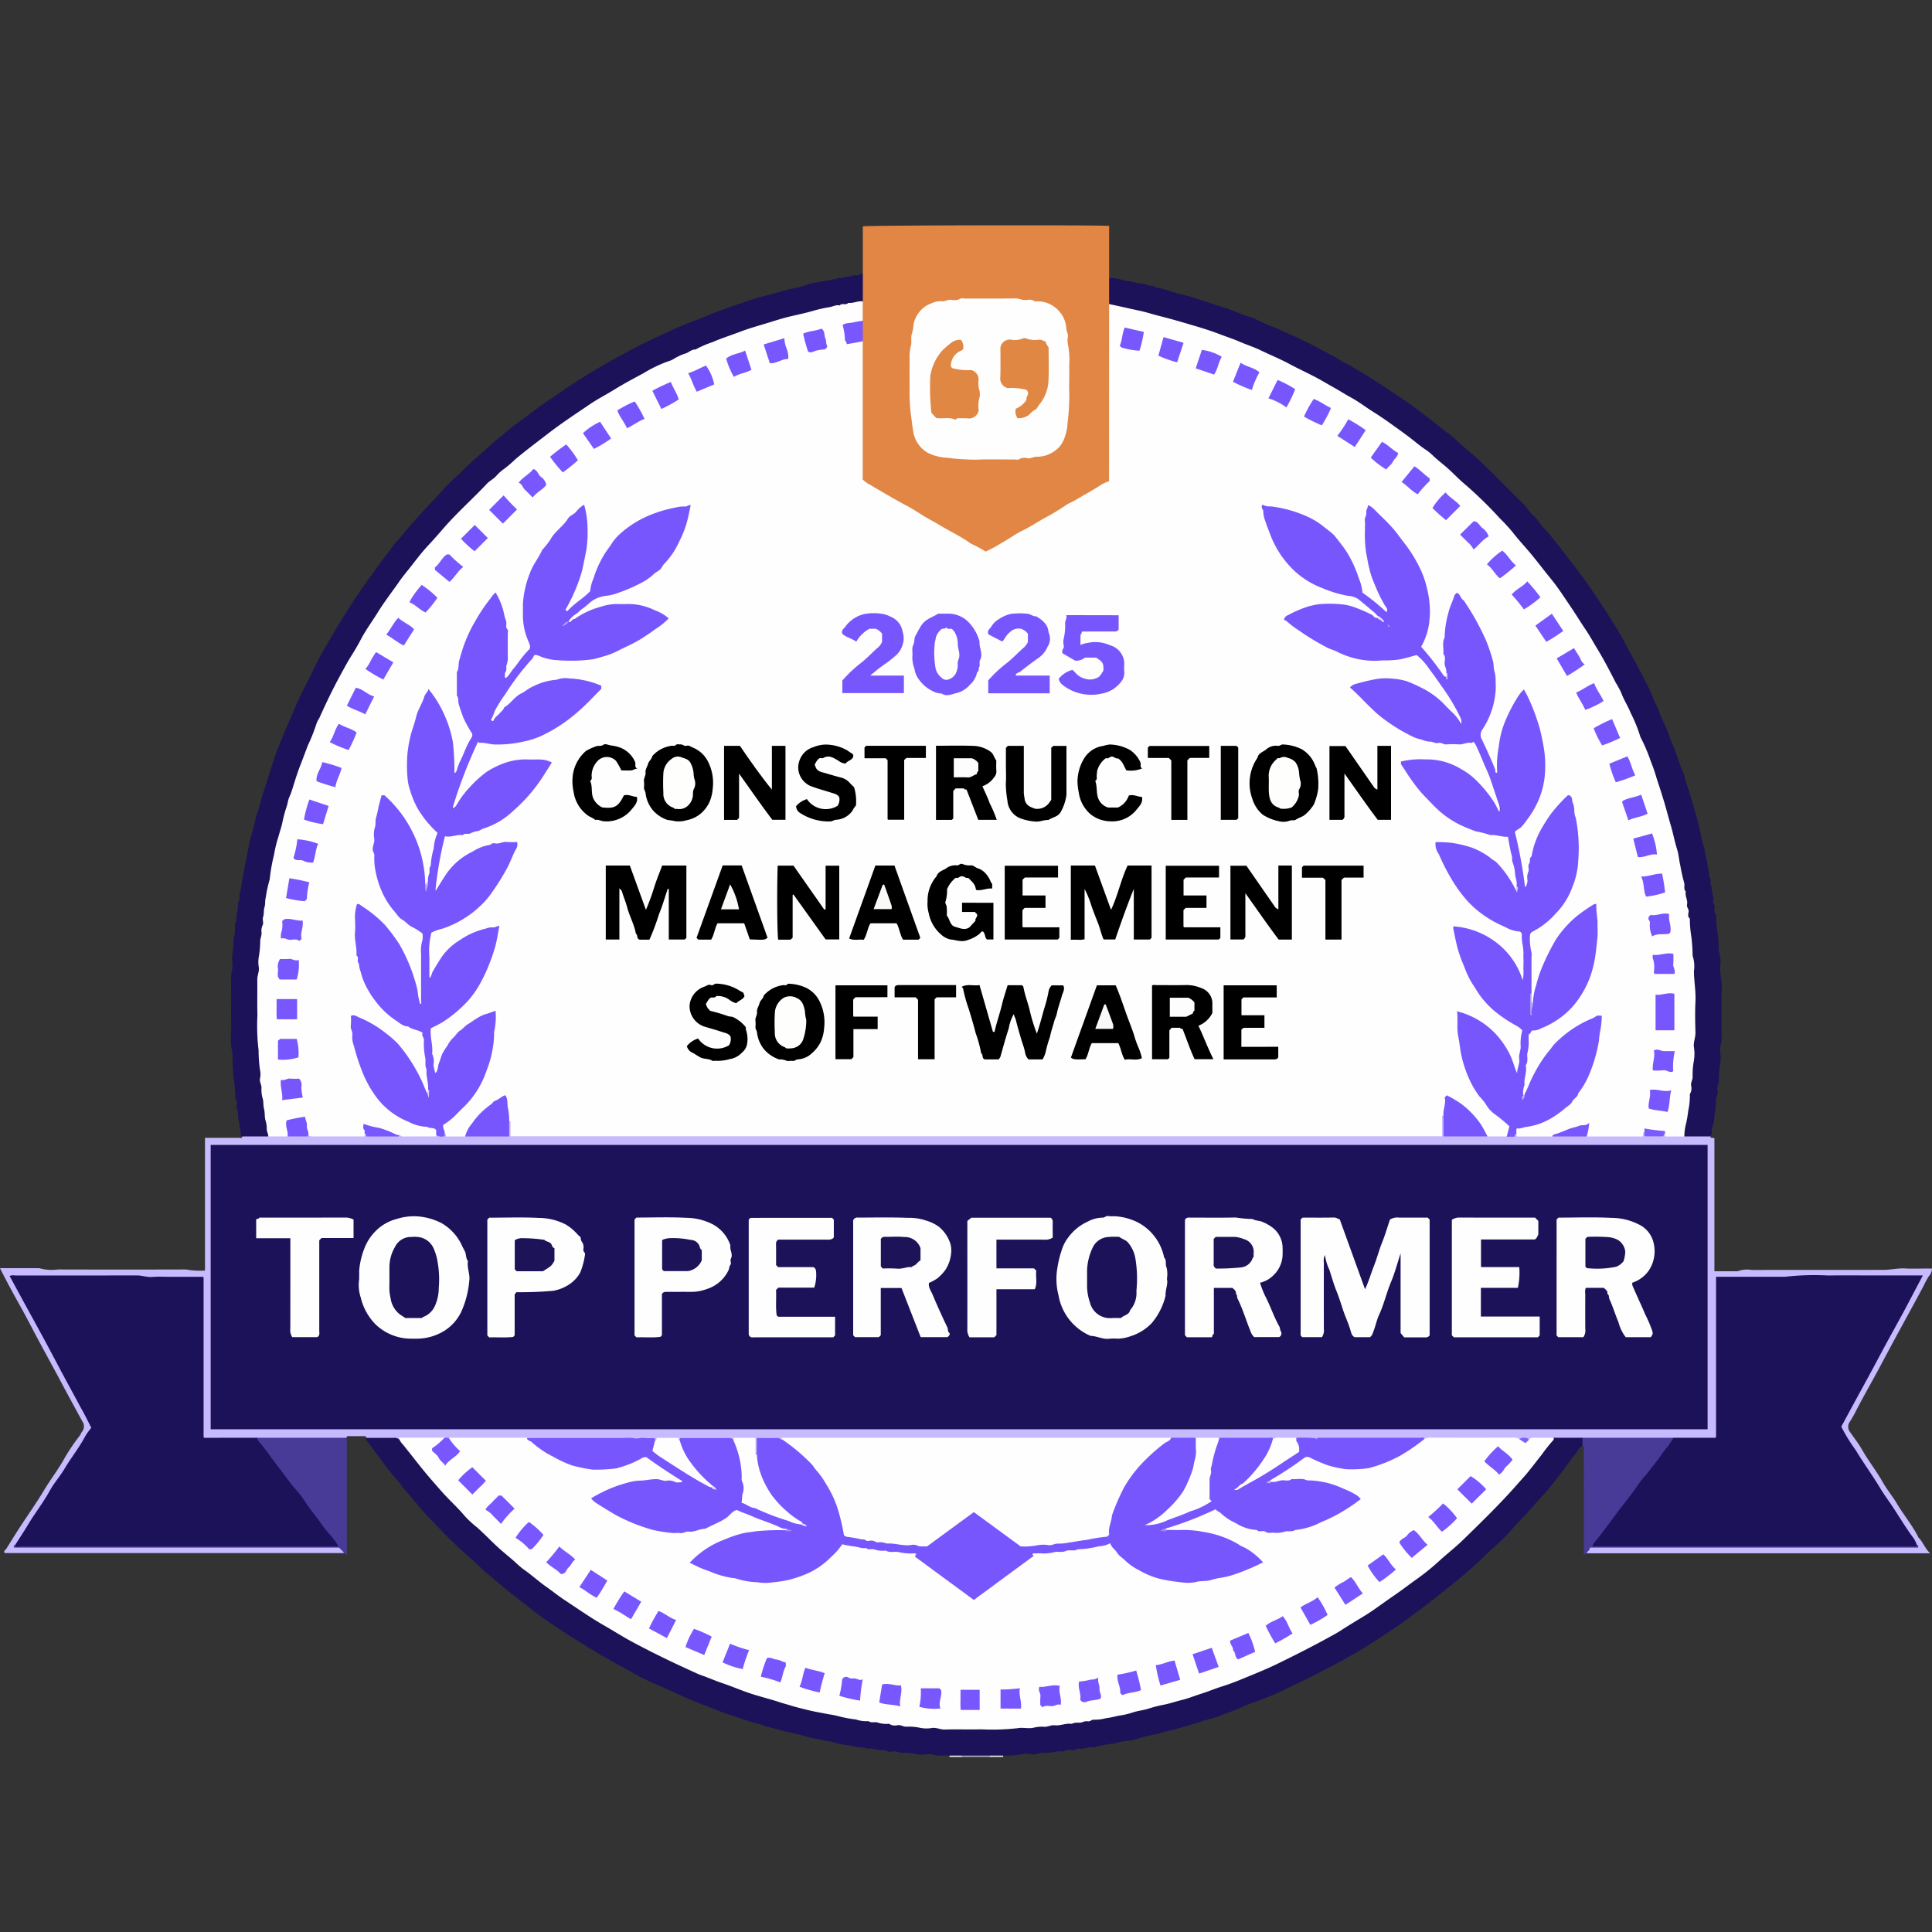 <svg id="top_performer_150" xmlns="http://www.w3.org/2000/svg" width="150" height="150" viewBox="0 0 150 150">
  <rect x="0" y="0" width="150" height="150" fill="#333333" stroke="none"/>
  <g id="Group_66" data-name="Group 66">
    <path id="Path_186" data-name="Path 186" d="M76.818,136.409H74.681a.12.12,0,0,1,.048-.167,4.525,4.525,0,0,1,2.042,0A.121.121,0,0,1,76.818,136.409Z" fill="#b4b2c7"/>
    <path id="Path_187" data-name="Path 187" d="M76.818,136.409V136.3a.918.918,0,0,1,1.068,0v.107Z" fill="#ededf2"/>
    <path id="Path_188" data-name="Path 188" d="M74.681,136.3v.107H73.72V136.3A.779.779,0,0,1,74.681,136.3Z" fill="#efeff3"/>
    <path id="Path_189" data-name="Path 189" d="M66.989,21.257V17.573c.476-.083,17.155-.116,19.124-.037v4.041c.285.413.128.881.162,1.325a3.848,3.848,0,0,1-.006.627q-.015,6.486.01,12.973a1.349,1.349,0,0,1-.783,1.351q-4.134,2.342-8.227,4.757a1.254,1.254,0,0,1-1.431-.015c-2.761-1.624-5.539-3.221-8.318-4.814a1.222,1.222,0,0,1-.692-1.2c.015-3.381.007-6.763.007-10.145-.019-.519-.012-1.038,0-1.556-.019-.5-.015-1,0-1.5-.025-.509-.01-1.019-.009-1.528A.835.835,0,0,1,66.989,21.257Z" fill="#e18644"/>
    <path id="Path_190" data-name="Path 190" d="M132.8,88.234c.024.205.209.05.306.145V98.7h1.811A2.024,2.024,0,0,1,136,98.6c3.417-.007,6.834,0,10.251-.007.556,0,1.1-.144,1.665-.111s1.139.007,1.708.007H150a.883.883,0,0,1-.25.6,7.734,7.734,0,0,0-.4.744q-.526.983-1.06,1.962-.679,1.24-1.352,2.484c-.509.946-1.007,1.9-1.525,2.838-.47.854-.947,1.7-1.389,2.574-.128.251-.278.491-.426.731a.64.64,0,0,0,.034.752c.313.458.663.895.935,1.375.494.872,1.119,1.657,1.613,2.531.327.579.765,1.1,1.109,1.679.53.89,1.207,1.685,1.664,2.62.353.341.488.831.9,1.216H123.187c-.027-.36.183-.514.5-.56a4.842,4.842,0,0,1,.693-.018q11.72,0,23.44,0c.239,0,.5.09.707-.115.047-.245-.123-.4-.237-.576-1.69-2.552-3.311-5.149-5.028-7.684a1.43,1.43,0,0,1-.058-1.708c1.613-2.889,3.164-5.813,4.731-8.728a12.293,12.293,0,0,0,1-2c-5.191-.127-10.324.046-15.549.1-.023,4.145.01,8.225-.019,12.35a25.245,25.245,0,0,1-3.553.117c-2.308.03-4.615.027-6.922,0-.74.014-1.48.02-2.22,0-.635.007-1.271-.01-1.906.031a3.55,3.55,0,0,0-.934,0q-3.625-.054-7.249,0c-.549-.057-1.1-.019-1.648-.023-2.75-.021-5.5.029-8.25-.015-.627.012-1.254-.005-1.88.04-1.379-.069-2.76,0-4.139-.039-.609.014-1.218.021-1.827,0q-.975.026-1.951,0c-9.757.033-19.514,0-29.27.017a4.843,4.843,0,0,0-.851.008,7.157,7.157,0,0,0-1.752.044c-.2.351,0,.747-.234,1.049-.292,0-.242-.239-.273-.407a1.681,1.681,0,0,0-.116-.645,4.746,4.746,0,0,0-1.49-.033,28.753,28.753,0,0,0-4.079.058,5.509,5.509,0,0,0-2.05-.008,7.843,7.843,0,0,0-1.81-.062c-2.687-.032-5.373,0-8.06-.016-2,0-4.008.023-6.012-.008a1.71,1.71,0,0,1-.408,0c-1.168.025-2.337-.023-3.505.034-.619-.033-1.238-.028-1.857-.03a.985.985,0,0,1-.706-.163.082.082,0,0,0-.084-.1q-.664-.005-1.328,0a.082.082,0,0,0-.084.1.831.831,0,0,1-.6.169c-2.077,0-4.155.025-6.231-.013-1.417-.026-2.837.042-4.18-.038a1.16,1.16,0,0,1-.25-.945q-.006-5.339,0-10.679a1.29,1.29,0,0,0-.127-.786c-4.774-.166-9.582-.192-14.368-.148-.107.211,0,.328.066.446,1.776,3.247,3.52,6.511,5.282,9.766.914,1.688.856,1.265-.1,2.752q-2.356,3.658-4.743,7.3c-.095.144-.237.276-.18.477.206.172.449.094.672.095q11.638.007,23.275,0a4.373,4.373,0,0,1,.693.018c.317.051.586.168.582.56H.358c-.1-.192.068-.232.127-.325.337-.536.667-1.078,1.012-1.609.639-.982,1.32-1.939,1.923-2.943.515-.859,1.134-1.648,1.613-2.532a15.715,15.715,0,0,1,1.16-1.707c.071-.1.1-.21.176-.305a.662.662,0,0,0,.028-.8c-.393-.709-.777-1.422-1.162-2.134-.251-.465-.5-.933-.749-1.4-.495-.916-.995-1.83-1.487-2.748-.469-.873-.916-1.758-1.4-2.622-.548-.976-1.08-1.959-1.6-2.993H3.051a3.494,3.494,0,0,0,1.451.1q4.966.015,9.932,0a6.1,6.1,0,0,0,1.482.083V88.34c.905,0,1.774,0,2.644,0,.086,0,.226.076.245-.1.411-.294.882-.124,1.325-.165a4.857,4.857,0,0,1,.682.01q.746-.025,1.493,0c.55-.017,1.1.013,1.651-.039,1.236.064,2.474.02,3.711.03a2.739,2.739,0,0,0,.628-.092,12.137,12.137,0,0,0,2.7.068c.923.047,1.847.043,2.77.01a2.311,2.311,0,0,0,.827-.072,6.184,6.184,0,0,0,1.576.1c1.033-.054,2.072.057,3.052-.06.253-.336.024-.752.353-.983.353.21.139.642.45,1.021H111.6c.364-.506-.013-1.08.418-1.446.254.136.2.387.218.606a2.044,2.044,0,0,0,.119.814c1.014.08,2.066.008,3.115.044.478-.013.956-.007,1.434,0,.306.055.592-.1.895-.089a20.139,20.139,0,0,0,2.749.087c.871.005,1.742-.035,2.613,0,1.163-.017,2.327-.007,3.491-.006a1.908,1.908,0,0,0,.922-.178,2.562,2.562,0,0,0,1.731.089,5.812,5.812,0,0,0,1.531.1c.476-.026.951-.015,1.427-.007A.673.673,0,0,1,132.8,88.234Z" fill="#c8bafe"/>
    <path id="Path_191" data-name="Path 191" d="M120.622,111.627h2.244a.463.463,0,0,1,0,.641c-.321.143-.416.487-.632.725-.305.336-.542.734-.819,1.1-.384.5-.77,1-1.172,1.488-.22.267-.454.528-.69.776-.423.445-.787.94-1.227,1.37-.731.713-1.344,1.545-2.123,2.209-.6.514-1.142,1.1-1.731,1.621-.49.437-.987.87-1.5,1.28-.611.489-1.223.979-1.839,1.462-.644.506-1.309.984-1.96,1.479-.625.475-1.306.88-1.958,1.324s-1.347.868-2.036,1.272c-.366.215-.747.423-1.123.628-1.361.745-2.749,1.434-4.149,2.1a24.551,24.551,0,0,1-2.5,1.05,8.7,8.7,0,0,0-1.094.445,12.7,12.7,0,0,1-1.294.485,6.59,6.59,0,0,1-.926.345c-.727.159-1.419.444-2.138.636-.69.184-1.384.356-2.069.55a16.974,16.974,0,0,0-2.025.519,5.269,5.269,0,0,0-1.349.232,9.179,9.179,0,0,0-1.579.3c-.388-.082-.746.157-1.13.1-.214-.029-.372.154-.6.119a.641.641,0,0,0-.6.1c-.009.009-.035,0-.052,0-.51-.08-1,.163-1.5.106-.315-.036-.594.16-.918.116a2.207,2.207,0,0,0-.9.007,5.875,5.875,0,0,1-1.348.091H73.72a7.019,7.019,0,0,0-.747.005c-.318.034-.6-.156-.918-.12a2.612,2.612,0,0,1-.955-.009,4.173,4.173,0,0,0-1.081-.087c-.225,0-.411-.148-.651-.12a.771.771,0,0,1-.652-.093c-.031-.026-.1,0-.157,0a2.283,2.283,0,0,1-.761-.094c-.214-.079-.484.05-.7-.12a2.332,2.332,0,0,1-.966-.127,6.826,6.826,0,0,1-1.428-.278,4.715,4.715,0,0,0-.645-.11c-.454-.109-.917-.178-1.371-.3-.432-.119-.866-.245-1.3-.33-.624-.122-1.222-.333-1.842-.459-.191-.039-.363-.162-.554-.2-.826-.182-1.609-.495-2.412-.751-.314-.1-.63-.213-.928-.338-.8-.338-1.634-.606-2.427-.97-.717-.329-1.435-.661-2.158-.974a17.45,17.45,0,0,1-1.778-.856c-1.02-.587-2.065-1.129-3.075-1.738-1.113-.671-2.215-1.36-3.291-2.085-.6-.4-1.2-.831-1.767-1.288-.68-.544-1.385-1.057-2.051-1.621q-.691-.586-1.387-1.165c-.432-.36-.8-.785-1.236-1.136a34.971,34.971,0,0,1-2.881-2.812,14.1,14.1,0,0,1-1.1-1.195c-.441-.57-.947-1.084-1.381-1.661-.226-.3-.487-.588-.734-.878-.34-.4-.635-.837-.95-1.258s-.623-.847-.948-1.26a.337.337,0,0,1-.071-.24c.71,0,1.42,0,2.129,0a.622.622,0,0,1,.435.108c.236.048.339.252.464.418a52.835,52.835,0,0,0,4.938,5.668A55.7,55.7,0,0,0,68.49,133.687a54.092,54.092,0,0,0,9.74.428,55.722,55.722,0,0,0,28.32-9.228,53.688,53.688,0,0,0,6.361-4.937A57.607,57.607,0,0,0,120.245,112,2.934,2.934,0,0,1,120.622,111.627Z" fill="#1c1259"/>
    <path id="Path_192" data-name="Path 192" d="M20.834,88.234H18.8c-.03-.013-.082-.019-.088-.039-.057-.193.048-.42-.126-.589.077-.37-.143-.714-.1-1.076.027-.235-.136-.417-.121-.651.012-.2.093-.424-.1-.6-.009-.008,0-.035,0-.052a7.432,7.432,0,0,0-.114-1.4,19.253,19.253,0,0,1-.1-2.038,5.89,5.89,0,0,1-.1-1.878c-.02-1.317.01-2.634-.017-3.951-.007-.354.124-.678.119-1.024a4.078,4.078,0,0,1,.017-1.063c.1-.4-.012-.819.11-1.182.14-.418-.04-.866.193-1.253-.079-.4.144-.786.1-1.183-.023-.206.135-.345.123-.544a1.032,1.032,0,0,1,.075-.554,4.89,4.89,0,0,0,.117-.749c.145-.532.179-1.089.315-1.63.068-.27.1-.567.166-.845s.089-.562.176-.833c.233-.727.353-1.483.6-2.209.172-.516.286-1.052.465-1.57.307-.889.562-1.8.866-2.686.186-.544.418-1.072.637-1.6.325-.791.673-1.573,1.009-2.359.39-.912.882-1.769,1.3-2.667.3-.646.645-1.267,1-1.88.472-.8.936-1.61,1.438-2.4.469-.735.932-1.47,1.441-2.179.177-.247.343-.5.526-.745s.356-.492.531-.74c.392-.553.83-1.072,1.219-1.628.147-.209.331-.4.5-.591.259-.3.513-.615.77-.919.771-.911,1.6-1.764,2.413-2.634A11.871,11.871,0,0,1,35.2,37.2c.6-.494,1.1-1.089,1.693-1.586.557-.47,1.073-.986,1.641-1.444s1.124-.962,1.723-1.389c.838-.6,1.634-1.252,2.5-1.812.465-.3.908-.643,1.374-.946q.839-.547,1.693-1.068c.482-.294.97-.577,1.461-.855,1.236-.7,2.488-1.373,3.78-1.963.957-.437,1.9-.907,2.9-1.254.386-.134.765-.3,1.145-.457.732-.3,1.477-.562,2.226-.813.626-.21,1.244-.455,1.884-.6.746-.172,1.47-.422,2.216-.594a7.11,7.11,0,0,0,1.437-.39,2.27,2.27,0,0,1,.594-.1,4.06,4.06,0,0,1,.7-.136c.256,0,.488-.158.752-.116.176-.215.491.024.664-.2.319.08.608-.155.916-.1.2.036.31-.167.492-.115v2.136a1.326,1.326,0,0,1-.7.227,56.154,56.154,0,0,0-13.873,4.323A54.8,54.8,0,0,0,39.817,36,55.456,55.456,0,0,0,20.2,75.235c-.086,1.371-.074,2.737-.078,4.1a51.306,51.306,0,0,0,.684,8.012C20.856,87.641,21,87.936,20.834,88.234Z" fill="#1c1259"/>
    <path id="Path_193" data-name="Path 193" d="M132.8,88.234h-2.03c-.155-.17-.1-.366-.066-.558.348-2.214.573-4.438.7-6.679a54.023,54.023,0,0,0-.222-8.039A55.174,55.174,0,0,0,120.94,45.915a55.715,55.715,0,0,0-34.106-22.01,1.06,1.06,0,0,1-.722-.3v-2.03a3.232,3.232,0,0,1,1.1.189c.209.065.429.047.647.1a4.579,4.579,0,0,0,.642.143,1.769,1.769,0,0,1,.586.119c.2.112.464-.017.618.192a5.446,5.446,0,0,1,1.206.308c.381.112.767.224,1.15.311.506.115.981.307,1.472.453s.964.345,1.457.475c.784.207,1.488.636,2.285.8a12.077,12.077,0,0,0,1.759.781c1.1.516,2.234.979,3.3,1.575.549.308,1.123.567,1.656.91.273.175.581.312.868.475.986.561,1.942,1.172,2.885,1.8.642.429,1.294.844,1.915,1.3.328.241.649.5.978.738.631.464,1.221.981,1.859,1.439a6.138,6.138,0,0,1,.664.574c.379.366.792.689,1.185,1.034,1.386,1.218,2.622,2.585,3.955,3.855.23.219.362.5.594.721a3.784,3.784,0,0,1,.623.7,9.138,9.138,0,0,0,.713.825c.681.813,1.313,1.661,1.964,2.5.914,1.173,1.731,2.412,2.543,3.652.544.83,1.06,1.685,1.53,2.566.567,1.064,1.164,2.112,1.691,3.2.151.31.292.627.413.95s.3.584.407.9a10.242,10.242,0,0,0,.405.951c.289.612.495,1.256.758,1.875s.4,1.253.687,1.852c.175.369.231.792.37,1.181.278.779.473,1.582.715,2.371.144.472.235.972.358,1.457a6.364,6.364,0,0,0,.2.876c.113.277.1.587.2.877a2.9,2.9,0,0,1,.107.645,3.046,3.046,0,0,1,.134.858c.239.211-.04.56.2.77-.08.353.177.676.1,1.022-.045.209.146.339.123.545-.02.176-.1.391.1.543.009.007,0,.035,0,.052a8.3,8.3,0,0,0,.116,1.344,13.675,13.675,0,0,1,.1,1.5,2.355,2.355,0,0,1,.1,1.183c-.012.613.162,1.208.123,1.825s-.008,1.21-.008,1.815c0,.623-.02,1.247.007,1.868.016.37-.162.7-.122,1.078a3.011,3.011,0,0,1-.01,1.062,5.773,5.773,0,0,0-.087,1.242c-.011.222-.156.41-.117.651a.83.83,0,0,1-.1.648,5.338,5.338,0,0,1-.124,1.289,2.623,2.623,0,0,1-.183.986.642.642,0,0,0-.009.367C132.942,88.044,132.823,88.119,132.8,88.234Z" fill="#1c1259"/>
    <path id="Path_194" data-name="Path 194" d="M19.979,111.627h6.945v9.088c-.111-.035-.127-.132-.214-.115-.074-.189-.259-.279-.38-.443H1.092c-.03-.1-.055-.188.084-.2a2.975,2.975,0,0,1,.689-.051q11.687,0,23.374,0c.2,0,.422.065.615-.069,0-.188-.134-.293-.227-.415q-2.724-3.559-5.409-7.148C20.079,112.088,19.828,111.927,19.979,111.627Z" fill="#483b98"/>
    <path id="Path_195" data-name="Path 195" d="M122.866,112.268v-.641h7.051c.09.333-.157.531-.32.75-1.742,2.343-3.539,4.645-5.285,6.985a1.068,1.068,0,0,0-.287.469,1.1,1.1,0,0,0,.662.075q11.7,0,23.4,0a3.126,3.126,0,0,1,.743.05c.139.01.113.1.083.2H123.427c.033.219-.2.27-.241.442-.087-.018-.1.08-.214.113v-.526q0-3.784-.006-7.568C122.967,112.5,123.073,112.333,122.866,112.268Z" fill="#483b98"/>
    <path id="Path_196" data-name="Path 196" d="M86.113,23.607c.49.107.98.209,1.469.322.551.128,1.108.227,1.653.389s1.089.289,1.632.437c.655.179,1.306.376,1.958.567s1.292.4,1.923.642c.492.188,1,.351,1.477.559.544.235,1.111.414,1.644.671.756.366,1.534.682,2.276,1.082.71.383,1.449.713,2.162,1.1.425.228.834.481,1.254.713.451.249.883.531,1.334.776.591.321,1.119.731,1.683,1.088.482.3.956.623,1.419.956.509.366,1.02.728,1.519,1.11.4.309.786.645,1.217.921a4.609,4.609,0,0,1,.59.5c.335.306.694.585,1.035.881.478.415.9.889,1.388,1.286a31.866,31.866,0,0,1,2.691,2.627,13.554,13.554,0,0,1,1.027,1.117c.485.627,1.035,1.2,1.533,1.812.486.6.954,1.217,1.444,1.816.574.7,1.061,1.475,1.572,2.227.385.567.738,1.155,1.124,1.722.3.441.55.912.828,1.366.536.875,1.01,1.784,1.476,2.7a7.473,7.473,0,0,1,.447.83c.191.529.51,1,.713,1.519a11.556,11.556,0,0,1,.759,1.874,13.432,13.432,0,0,1,.813,1.906,13.328,13.328,0,0,1,.463,1.355c.2.593.391,1.192.571,1.792s.327,1.181.5,1.767c.191.636.309,1.289.509,1.923.125.4.141.829.243,1.236a12.448,12.448,0,0,0,.293,1.319c.082.223-.073.492.129.694-.079.353.176.676.1,1.022-.045.209.147.338.123.545-.02.176-.1.391.095.543.009.007,0,.035,0,.052a8.291,8.291,0,0,0,.116,1.344,13.665,13.665,0,0,1,.1,1.5,2.494,2.494,0,0,1,.1,1.184c.007.788.159,1.565.12,2.358s-.023,1.6,0,2.4c.01.385-.165.739-.122,1.131a3.2,3.2,0,0,1-.01,1.115,6.078,6.078,0,0,0-.087,1.242c-.012.221-.156.41-.117.651a.83.83,0,0,1-.1.648,5.334,5.334,0,0,1-.124,1.289,9.474,9.474,0,0,1-.165.987,3.992,3.992,0,0,0-.138,1.017h-1.44c-.087-.074-.043-.149-.056-.214-.532-.073-1.05-.344-1.6-.107-.2.024-.05.208-.159.32h-4.328c-.177-.213.042-.44-.038-.712a9.871,9.871,0,0,0-2.633.712h-2.721c-.089-.072-.043-.148-.056-.214-.132-.141-.113-.286.052-.526a6.448,6.448,0,0,0,5.3-3.743,10.913,10.913,0,0,0,1.056-4.669c-.212-.1-.371.051-.544.126a9.085,9.085,0,0,0-4.75,5.019,2.043,2.043,0,0,1-.463.827.155.155,0,0,1-.152-.041.952.952,0,0,1-.045-.673c.146-1.216.314-2.431.369-3.655a.806.806,0,0,1,.6-.833,6.356,6.356,0,0,0,4.39-4.868,13.244,13.244,0,0,0,.347-3.6,2.284,2.284,0,0,0-.195-.932,5.957,5.957,0,0,0-1.471,1.051,10.331,10.331,0,0,0-2.948,5.622c-.058.268-.034.577-.3.767-.3-.173-.177-.471-.214-.721a28.974,28.974,0,0,0-.1-3.731,1.444,1.444,0,0,1,.78-1.576,6.358,6.358,0,0,0,2.953-5.389,13.31,13.31,0,0,0-.356-3.76,1.163,1.163,0,0,0-.245-.638c-.239-.031-.345.161-.476.293a9.1,9.1,0,0,0-2.586,5.827c-.023.261,0,.542-.288.7-.2-.069-.191-.245-.215-.394-.18-1.125-.366-2.249-.641-3.355a.937.937,0,0,1,.314-.989,6.56,6.56,0,0,0,1.911-5.4,12.73,12.73,0,0,0-1.283-4.494.662.662,0,0,0-.3-.374c-1.492,1.773-1.8,3.932-1.9,6.12-.3.037-.333-.125-.382-.244-.318-.774-.666-1.535-1-2.3a.939.939,0,0,1,.057-.915,7.236,7.236,0,0,0,.095-7.1,15.207,15.207,0,0,0-1.522-2.63,1.246,1.246,0,0,0-.453-.47,2.691,2.691,0,0,0-.475,1.069,10.342,10.342,0,0,0-.233,4.8.555.555,0,0,1-.095.321c-.162.11-.283,0-.365-.1-.554-.716-1.133-1.413-1.626-2.052a.685.685,0,0,1,.029-.469,6.945,6.945,0,0,0-.411-6.075,15.467,15.467,0,0,0-3.4-4.22.259.259,0,0,0-.227-.073,1.678,1.678,0,0,0-.193.792,10.511,10.511,0,0,0,.941,5.458,11.821,11.821,0,0,0,.579,1.2.443.443,0,0,1,.037.536c-.226.044-.339-.112-.476-.216-.369-.279-.694-.614-1.079-.872a1.394,1.394,0,0,1-.585-.855,9.316,9.316,0,0,0-1.495-3.225,7.611,7.611,0,0,0-4.714-2.793,2.836,2.836,0,0,0-1.1-.106.87.87,0,0,0,.041.636,7.562,7.562,0,0,0,6.27,6.014,4.3,4.3,0,0,1,2.523,1.74.183.183,0,0,1-.143.179c-.255.04-.434-.133-.637-.234a6.2,6.2,0,0,0-5.894-.095c-.153.079-.339.125-.4.3a.252.252,0,0,0,.119.242,13.586,13.586,0,0,0,5.21,2.728,8.3,8.3,0,0,0,4.174-.126.8.8,0,0,1,.946.276,22.574,22.574,0,0,1,2.941,4.314c.112.232.274.472.038.762-.209-.046-.3-.227-.42-.369a8.837,8.837,0,0,0-3.237-2.559,5.936,5.936,0,0,0-4.719.069,14,14,0,0,0,4.153,3.453,8.215,8.215,0,0,0,5.15.719c.725.633,2.308,4.91,2.064,5.506-.253-.042-.305-.274-.412-.446a7.51,7.51,0,0,0-3.114-2.989,6.558,6.558,0,0,0-3.557-.427.422.422,0,0,0-.345.213c1.843,3.051,4.2,5.362,8.14,5.447a21.706,21.706,0,0,1,.713,3.98c-.029.112-.069.215-.2.237-.265-.093-.345-.351-.467-.558a5.912,5.912,0,0,0-4.7-2.945,3.554,3.554,0,0,0-.533-.016.422.422,0,0,0-.252.071.319.319,0,0,0,0,.352,13.169,13.169,0,0,0,2.479,4.079,8.183,8.183,0,0,0,3.484,2.095.836.836,0,0,1,.651.832,22.61,22.61,0,0,1,.087,2.5.8.8,0,0,1-.158.621c-.281-.123-.323-.41-.437-.633a5.926,5.926,0,0,0-4.088-3.226,1.141,1.141,0,0,0-.619-.051.2.2,0,0,0-.067.2c.59,2.993,1.787,5.586,4.644,7.1.594.315.613.433.554,1.112-.052.6-.111,1.2-.149,1.8a2.341,2.341,0,0,1-.237.977c-.347-.1-.356-.376-.429-.6a6.029,6.029,0,0,0-3.322-3.764,3.269,3.269,0,0,0-.5-.188.317.317,0,0,0-.249.018,2.132,2.132,0,0,0-.06,1.063,9.6,9.6,0,0,0,2.278,5.911,12.91,12.91,0,0,0,1.271,1.136c.537.459.574.725.148,1.3h-1.5a1.061,1.061,0,0,1-.393-.486,5.993,5.993,0,0,0-2.154-2.224,1.925,1.925,0,0,0-.377-.194.258.258,0,0,0-.19.012c-.157.4-.046.892-.3,1.289-.147,0-.1.114-.105.191,0,.46,0,.92,0,1.4H39.638c0-.351,0-.686,0-1.021,0-.072,0-.146-.107-.138a3.956,3.956,0,0,1-.235-1.237c-.036-.169.007-.359-.161-.519a1.353,1.353,0,0,0-.684.341,6.84,6.84,0,0,0-2,2.118,1.683,1.683,0,0,1-.341.473H34.681c-.12-.024,0-.234-.172-.214-.315-.509-.3-.683.152-1.03a8.884,8.884,0,0,0,3.571-6.707,8.824,8.824,0,0,0,.089-1.222.342.342,0,0,0-.092-.264,1,1,0,0,0-.683.177,5.959,5.959,0,0,0-3.4,3.821c-.059.2-.093.424-.325.528a.561.561,0,0,1-.283-.533c-.073-.8-.132-1.594-.229-2.387a.811.811,0,0,1,.5-.9c2.885-1.52,4.161-4.111,4.724-7.166.01-.052-.008-.1-.077-.2a5.483,5.483,0,0,0-3.026,1.208,8.337,8.337,0,0,0-1.995,2.63.5.5,0,0,1-.231-.509c-.009-.765-.027-1.531.006-2.3.021-.477.122-.911.689-1.071,2.868-.806,4.524-2.882,5.678-5.469a2.7,2.7,0,0,0,.361-1c-.2-.2-.443-.131-.66-.115A5.9,5.9,0,0,0,34.41,68.46a5.521,5.521,0,0,1-.4.628.4.4,0,0,1-.17.125c-.275-.374.2-3.469.724-4.387,3.78-.109,6.186-2.364,8.014-5.467a.769.769,0,0,0-.6-.245A6.1,6.1,0,0,0,36.233,61.6a8.707,8.707,0,0,0-.581.831c-.11.179-.214.377-.471.374-.184-.538,1.192-4.37,1.939-5.306,3.969.761,6.822-1.232,9.306-4.017-.028-.234-.181-.265-.31-.31a5.905,5.905,0,0,0-5.136.508,10.143,10.143,0,0,0-2.285,1.99c-.136.147-.242.366-.544.32-.17-.308.009-.581.147-.827a25.078,25.078,0,0,1,2.307-3.4,4.789,4.789,0,0,1,.98-1.042,8.987,8.987,0,0,0,7.71-1.024,13.514,13.514,0,0,0,2.385-1.693,5.411,5.411,0,0,0-2.782-.98,6.8,6.8,0,0,0-4.208,1.114.765.765,0,0,1-.486.193.132.132,0,0,1-.107-.111.9.9,0,0,1,.4-.545c.3-.246.61-.493.9-.753a3.8,3.8,0,0,1,1.8-.857,7.611,7.611,0,0,0,6.119-6.113.56.56,0,0,0-.02-.513,6.946,6.946,0,0,0-2.2.426,7.329,7.329,0,0,0-4.752,4.708.682.682,0,0,0-.049.152c-.146,1.269-1.1,1.929-1.989,2.634a.351.351,0,0,1-.382.073c-.167-.256.02-.486.133-.707a12.474,12.474,0,0,0,1.381-4.406,9.1,9.1,0,0,0-.1-2.55.245.245,0,0,0-.182-.229,13.351,13.351,0,0,0-2.229,2.3,9.3,9.3,0,0,0-2.092,4.267,6.429,6.429,0,0,0,.27,3.52,1.014,1.014,0,0,1-.22,1.212,18.231,18.231,0,0,0-1.156,1.467c-.125.164-.234.366-.5.35-.218-.215-.115-.466-.078-.7A10.07,10.07,0,0,0,38.791,47c-.08-.228-.121-.488-.35-.626-.158.009-.226.122-.3.22a12.044,12.044,0,0,0-2.47,5.435,6.271,6.271,0,0,0,.789,4.321,1.211,1.211,0,0,1,.052,1.388,16.111,16.111,0,0,0-.785,1.753c-.089.206-.133.453-.417.549-.291-.237-.2-.578-.189-.873a8.6,8.6,0,0,0-1.334-4.71,3.18,3.18,0,0,0-.24-.353,1.083,1.083,0,0,0-.281-.307,13.554,13.554,0,0,0-1.424,4.323,7.377,7.377,0,0,0,.46,4.082,6.611,6.611,0,0,0,1.367,1.959.974.974,0,0,1,.3,1.006c-.258,1.091-.426,2.2-.66,3.3-.074.117-.119.28-.317.212a2.942,2.942,0,0,1-.22-1.087,9,9,0,0,0-2.4-5.133,1.147,1.147,0,0,0-.522-.424.278.278,0,0,0-.2.238,12.053,12.053,0,0,0-.327,5.379,6.2,6.2,0,0,0,3.123,4.428.778.778,0,0,1,.486.808c-.181,1.472-.046,2.95-.09,4.424a.87.87,0,0,1-.191.7c-.347-.289-.317-.689-.4-1.039a10.833,10.833,0,0,0-2.122-4.667,7.882,7.882,0,0,0-2.152-1.83c-.24.089-.242.266-.248.417a11.8,11.8,0,0,0,.745,5.393,6.189,6.189,0,0,0,3.6,3.441c.864.323.941.449.98,1.354.039.924.167,1.84.271,2.758a2.954,2.954,0,0,1,.028.744c-.027.113-.063.219-.191.257-.251-.064-.282-.3-.369-.487a11.7,11.7,0,0,0-1.937-3.114,8.25,8.25,0,0,0-3.3-2.2.44.44,0,0,0-.168.478A10.645,10.645,0,0,0,29.272,85a5.911,5.911,0,0,0,3.863,2.362,2.009,2.009,0,0,1,.516.132c.279.133.426.325.218.632.008.1-.063.107-.135.107-.808,0-1.617-.007-2.425.007-.138,0-.211-.1-.325-.114-.28.1-.508-.061-.745-.153a6.154,6.154,0,0,0-1.751-.462c-.161.161-.011.384-.175.509v.158a.143.143,0,0,1-.135.056q-1.906,0-3.813,0a.627.627,0,0,1-.432-.108c-.318-.32-.145-.825-.423-1.176a1.959,1.959,0,0,0-1.011.156c-.281.36.136.794-.168,1.127h-1.5c0-.222-.148-.411-.117-.651a2.151,2.151,0,0,0-.117-.645c-.057-.291-.029-.59-.1-.864s-.025-.561-.109-.808a2.393,2.393,0,0,1-.086-.816c0-.243-.161-.448-.118-.7a1.488,1.488,0,0,0,0-.689,10.637,10.637,0,0,1-.106-1.506,15.915,15.915,0,0,1-.091-2.735c-.024-.925,0-1.851-.01-2.777,0-.315.153-.6.119-.918a2.528,2.528,0,0,1,.008-.9,7.248,7.248,0,0,0,.1-1.187c.021-.2.1-.388.107-.6a1.035,1.035,0,0,1,.08-.608c.1-.155-.035-.434.032-.625.09-.256.032-.523.109-.757.084-.257.027-.524.1-.758a10.48,10.48,0,0,1,.309-1.42,13.286,13.286,0,0,1,.334-1.9,9.248,9.248,0,0,1,.341-1.4c.089-.336.2-.667.285-1a10.974,10.974,0,0,1,.337-1.3c.106-.266.109-.551.238-.81a5.967,5.967,0,0,0,.28-.791c.088-.266.167-.536.256-.8s.178-.531.28-.792c.211-.536.411-1.076.614-1.614a13,13,0,0,0,.672-1.7,2.336,2.336,0,0,1,.206-.394c.5-1.111,1.023-2.215,1.608-3.285.27-.495.533-.994.831-1.475.261-.421.527-.849.753-1.288.391-.761.9-1.44,1.347-2.163.521-.845,1.136-1.628,1.7-2.443.242-.347.52-.677.784-1.012.457-.58.9-1.173,1.4-1.712.418-.449.826-.91,1.225-1.372,1.057-1.221,2.269-2.285,3.371-3.46.216-.231.506-.36.72-.6a3.516,3.516,0,0,1,.659-.585,9.889,9.889,0,0,0,.826-.713c.812-.683,1.66-1.316,2.5-1.965,1.07-.828,2.2-1.567,3.315-2.325.59-.4,1.231-.726,1.837-1.1.747-.465,1.527-.877,2.3-1.293a10.015,10.015,0,0,1,2.1-.985,1.7,1.7,0,0,0,.264-.135,4.107,4.107,0,0,1,.85-.4c.292-.065.5-.343.829-.32a7.59,7.59,0,0,1,1.311-.573c.712-.309,1.45-.54,2.173-.814.789-.3,1.6-.515,2.406-.767.474-.149.949-.295,1.433-.409.632-.149,1.269-.281,1.891-.465a10.45,10.45,0,0,1,1.22-.269c.249-.042.486-.2.755-.12.169-.233.491.022.662-.207.386.055.743-.169,1.129-.114v1.5c-.359.389-.917.193-1.345.46a4.051,4.051,0,0,0,.169,1.086c.42.188.808-.155,1.175.056v10.73a2.869,2.869,0,0,0,.354.284c.649.371,1.289.761,1.938,1.129.355.2.716.409,1.083.6.576.294,1.105.679,1.669,1,.273.156.554.294.823.461.832.516,1.733.918,2.526,1.5a10.492,10.492,0,0,1,1.154.615,9.811,9.811,0,0,0,1.229-.663c.554-.3,1.064-.69,1.631-.963s1.09-.627,1.638-.933a17.458,17.458,0,0,0,1.673-1c.28-.2.615-.321.911-.5.626-.377,1.274-.719,1.884-1.125a4.554,4.554,0,0,1,.61-.285Z" fill="#fefefe"/>
    <path id="Path_197" data-name="Path 197" d="M83.015,29.437c0,.3-.02.607,0,.907a16.528,16.528,0,0,1-.128,2.464,3.8,3.8,0,0,1-.308,1.361,1.965,1.965,0,0,1-.715.861,2.356,2.356,0,0,1-1.368.433c-.242-.013-.447.147-.7.119a.9.9,0,0,0-.708.087c-.067.052-.208.008-.314.008-.979,0-1.959-.03-2.937.01a16.622,16.622,0,0,1-2.25-.141,3.879,3.879,0,0,1-1.5-.362,2.29,2.29,0,0,1-1.157-1.543c-.1-.5-.14-1.011-.219-1.513a14.843,14.843,0,0,1-.086-2.094c-.013-.712-.009-1.424,0-2.136a3.406,3.406,0,0,1,.09-1.028c.1-.32-.039-.68.108-1.025a4.428,4.428,0,0,0,.106-.648,2.176,2.176,0,0,1,1.437-1.669,1.571,1.571,0,0,1,.746-.141c.256.038.485-.145.757-.111a1,1,0,0,0,.707-.09c.075-.049.209-.008.315-.008,1.317,0,2.635.013,3.951-.011.27,0,.493.132.757.127.233,0,.488-.093.707.093.041.035.138,0,.209.005a2.238,2.238,0,0,1,1.711.765,2.174,2.174,0,0,1,.564,1.363c.012.211.141.383.122.6a1.67,1.67,0,0,0,.006.637,6.277,6.277,0,0,1,.093,1.668C83.03,28.76,83.015,29.1,83.015,29.437Z" fill="#fefefe"/>
    <path id="Path_198" data-name="Path 198" d="M66.989,26.491c-.406.1-.822.152-1.212.229-.1-.093-.057-.232-.175-.279a4.731,4.731,0,0,0-.181-1.2c.232-.194.575-.142.875-.22.219-.057.463-.078.694-.127Z" fill="#7857fe"/>
    <path id="Path_199" data-name="Path 199" d="M16.357,110.968V88.893H132.578v22.074Z" fill="#1c1259"/>
    <path id="Path_200" data-name="Path 200" d="M120.622,111.627c0,.053.023.13,0,.157a12.88,12.88,0,0,0-.9,1.124c-.394.494-.771,1-1.175,1.487-.233.279-.482.546-.722.82-1.344,1.533-2.807,2.952-4.266,4.373-.558.543-1.181,1.023-1.76,1.549a18.281,18.281,0,0,1-1.757,1.431c-.592.417-1.164.863-1.761,1.273-.528.363-1.051.74-1.576,1.109-.5.354-1.038.667-1.565.989-.312.191-.627.383-.929.582-.322.211-.663.4-.994.58-1.3.714-2.627,1.386-3.96,2.039-.96.47-1.957.864-2.944,1.271-.5.206-1.013.392-1.533.555-.5.158-.988.369-1.49.525-.52.161-1.028.377-1.551.5-.485.117-.956.29-1.455.376a11.068,11.068,0,0,0-1.2.318c-.4.116-.816.149-1.211.294a5.967,5.967,0,0,1-.977.22c-.329.061-.66.165-.981.192a3.685,3.685,0,0,1-.968.128c-.185-.034-.3.166-.492.118a.883.883,0,0,0-.44.081c-.254.075-.551-.032-.8.125-.457-.08-.888.165-1.344.107-.279-.036-.522.144-.811.117a2.5,2.5,0,0,0-.815.073c-.387.092-.824-.038-1.22.035a17.749,17.749,0,0,1-2.842.09c-.943.022-1.887-.013-2.83.015-.337.01-.633-.161-.972-.124a2.5,2.5,0,0,1-.955-.01,4.025,4.025,0,0,0-1.083-.085c-.224-.006-.412-.152-.651-.12a.8.8,0,0,1-.651-.1c-.022-.017-.07,0-.1,0a2.216,2.216,0,0,1-.764-.091c-.222-.1-.517.052-.75-.122a2.386,2.386,0,0,1-.967-.127,9.721,9.721,0,0,1-1.429-.273,6.817,6.817,0,0,0-.694-.133c-.558-.114-1.123-.2-1.675-.343-.4-.1-.812-.193-1.2-.316-.33-.1-.667-.189-1-.3-.723-.235-1.465-.414-2.187-.653s-1.445-.553-2.179-.8c-.533-.176-1.043-.406-1.572-.591-.294-.1-.578-.24-.861-.368-1.576-.715-3.133-1.473-4.657-2.295-.717-.387-1.4-.828-2.109-1.232-1.061-.608-2.057-1.31-3.075-1.98-.48-.316-.926-.683-1.4-1.013-.614-.429-1.164-.941-1.782-1.366a7.379,7.379,0,0,1-.664-.576c-.339-.3-.693-.586-1.035-.882-.667-.578-1.262-1.23-1.922-1.81a7.956,7.956,0,0,1-.92-.848c-.552-.667-1.2-1.237-1.773-1.884-.434-.493-.87-.986-1.291-1.491-.6-.724-1.169-1.479-1.765-2.21a1.263,1.263,0,0,1-.277-.415c.018-.177.157-.1.242-.1,1.094-.005,2.189,0,3.283,0,.066.253-.152.329-.289.451a2.083,2.083,0,0,0-.468.467,3.325,3.325,0,0,0,.8.974,5.288,5.288,0,0,0,.9-.763c-.076-.457-.634-.639-.616-1.128h6.09a6.726,6.726,0,0,1,1.289.838,8.432,8.432,0,0,0,3.749,1.437,5.778,5.778,0,0,0,3.362-.613,1.25,1.25,0,0,1,1.553.121c.539.432,1.143.784,1.724,1.163.161.1.344.19.409.438-.213.22-.477.157-.732.113a8.856,8.856,0,0,0-5.445.811,1.106,1.106,0,0,0-.556.381c-.015.16.1.228.2.3a11.677,11.677,0,0,0,5.219,2.164,6.342,6.342,0,0,0,4.864-1.287,1.142,1.142,0,0,1,1.363-.15c.88.429,1.815.727,2.725,1.083a1.2,1.2,0,0,1,.473.235c.035.1-.019.158-.1.205-.842.157-1.7.024-2.549.164a8.946,8.946,0,0,0-4.709,2.207,9.78,9.78,0,0,0,2.409.957,9.636,9.636,0,0,0,5.778.107,6.788,6.788,0,0,0,3.025-2.109.8.8,0,0,1,.818-.367,46.726,46.726,0,0,0,5.13.665.144.144,0,0,1,.128.081c1.424,1.228,2.982,2.279,4.545,3.447,1.594-1.117,3.141-2.236,4.738-3.521a40.357,40.357,0,0,0,5.743-.728,1.447,1.447,0,0,1,.631.535,7.036,7.036,0,0,0,6.391,2.337,14.166,14.166,0,0,0,4.21-1.134c.131-.057.263-.109.392-.17.035-.017.059-.041.074-.121a6.966,6.966,0,0,0-2.126-1.427,9.154,9.154,0,0,0-4.09-.861,3.091,3.091,0,0,1-.955-.055.19.19,0,0,1-.126-.2,1.179,1.179,0,0,1,.651-.335,28.545,28.545,0,0,0,2.776-1.1.779.779,0,0,1,.891.082c2.481,1.972,5.143,1.857,7.882.653a12.125,12.125,0,0,0,2.46-1.379.369.369,0,0,0,.164-.227c-.078-.26-.336-.33-.549-.434a8.844,8.844,0,0,0-5.441-.808,1.156,1.156,0,0,1-.579.008.212.212,0,0,1-.145-.188.757.757,0,0,1,.372-.365c.679-.421,1.348-.857,1.991-1.332a.9.9,0,0,1,1.042-.089c2.522,1.3,4.9.862,7.2-.588a4.312,4.312,0,0,1,1.387-.837.853.853,0,0,1,.382-.113q3.3.013,6.608,0a.853.853,0,0,1,.382.113c.249-.011.5.154.748,0a.8.8,0,0,1,.381-.113C119.594,111.637,120.108,111.627,120.622,111.627Z" fill="#fefefe"/>
    <path id="Path_201" data-name="Path 201" d="M117.738,68.792c.081-.336-.094-.643-.111-.97a2.949,2.949,0,0,0-.191-.88c-.061-.163-.016-.333-.063-.506-.129-.469-.2-.954-.3-1.474-.437.047-.877-.171-1.347-.122a8.375,8.375,0,0,0-1.157-.3c-.374-.135-.737-.285-1.1-.448a7.255,7.255,0,0,1-1.957-1.348c-.313-.291-.587-.614-.891-.91a10,10,0,0,1-.977-1.2c-.3-.4-.555-.837-.839-1.251-.06-.087-.022-.169-.044-.256a6.523,6.523,0,0,1,1.9-.167,5.082,5.082,0,0,1,2.786.755,5.157,5.157,0,0,1,1.07.776A10,10,0,0,1,116,62.283c.15.241.261.5.4.751.2-.256,0-.492-.063-.687q-.312-.937-.63-1.874c-.142-.419-.344-.818-.514-1.228-.208-.5-.415-1-.657-1.49a.971.971,0,0,0-.141-.168c-.053.033-.112.1-.155.091-.338-.071-.638.14-.972.117a6.31,6.31,0,0,0-.96,0c-.234.02-.421-.175-.65-.112s-.429-.123-.65-.1a1.9,1.9,0,0,1-.63-.161,2.955,2.955,0,0,1-.614-.191,13.514,13.514,0,0,1-2.635-1.645c-.822-.678-1.5-1.5-2.319-2.211a.886.886,0,0,1,.5-.289c.468-.131.934-.247,1.413-.34a4.6,4.6,0,0,1,1.347-.059,5.137,5.137,0,0,1,1.14.2,9.839,9.839,0,0,1,1.038.457,6.347,6.347,0,0,1,1.9,1.357c.221.232.444.462.681.678a3.855,3.855,0,0,1,.618.83.759.759,0,0,0-.064-.5,15.215,15.215,0,0,0-1.434-2.4c-.317-.455-.632-.917-.971-1.351a4.664,4.664,0,0,0-.988-1.1c-.411.111-.839.238-1.28.332a7.646,7.646,0,0,1-1.349.081,6.434,6.434,0,0,1-1.386-.012,6.536,6.536,0,0,1-2.09-.62c-.27-.153-.585-.225-.861-.368a18.651,18.651,0,0,1-2.175-1.322,6.9,6.9,0,0,1-.937-.71.883.883,0,0,0-.227-.118.487.487,0,0,1,.329-.368,8.85,8.85,0,0,1,1.545-.662,6.355,6.355,0,0,1,.825-.179,9.215,9.215,0,0,1,1.706,0,4.2,4.2,0,0,1,1.3.324,10.317,10.317,0,0,1,1.129.5c.135.081.218.3.438.226a.175.175,0,0,0,.189.024.882.882,0,0,1-.082-.131c-.155-.03-.21-.178-.316-.266-.439-.361-.867-.737-1.313-1.09a1.557,1.557,0,0,0-.753-.233,9.374,9.374,0,0,1-2-.6,6.594,6.594,0,0,1-2.545-1.709A7.532,7.532,0,0,1,98.6,41.445c-.11-.309-.247-.609-.338-.928a2.157,2.157,0,0,1-.179-.776c.017-.189-.234-.329-.06-.562a1.062,1.062,0,0,0,.632.135,9.794,9.794,0,0,1,2.778.764,5.914,5.914,0,0,1,1.523.965,5.577,5.577,0,0,1,.64.525c.344.442.7.87,1,1.345a9.161,9.161,0,0,1,.9,1.977,3.562,3.562,0,0,1,.282,1.121,16.463,16.463,0,0,1,1.865,1.517c.139-.215-.018-.381-.114-.511a10.966,10.966,0,0,1-.8-1.649,6.427,6.427,0,0,1-.436-1.314c-.1-.375-.141-.764-.229-1.136a10.416,10.416,0,0,1-.088-1.829c-.013-.213.025-.431-.009-.639-.039-.239.14-.425.113-.651s.132-.379.133-.587a1.588,1.588,0,0,1,.5.351c.447.459.923.891,1.351,1.367.374.416.691.885,1.038,1.324a10.877,10.877,0,0,1,1.193,1.967,7.085,7.085,0,0,1,.493,1.452,6.65,6.65,0,0,1,.2,1.195,5.788,5.788,0,0,1-.007,1.279,4.929,4.929,0,0,1-.646,2.065,22.075,22.075,0,0,1,1.665,2.114.446.446,0,0,0,.275.23.246.246,0,0,0,0-.32c.08-.269-.125-.491-.116-.757.007-.233.105-.494-.1-.7.055-.413-.111-.841.086-1.246a.328.328,0,0,0,.02-.151,7.465,7.465,0,0,1,.3-1.847c.1-.45.32-.834.442-1.262.033-.117.11-.166.205-.244.282.1.285.464.536.591a19.662,19.662,0,0,1,1.736,3.125,13.632,13.632,0,0,1,.533,1.6c.071.258.031.522.108.756a2.615,2.615,0,0,1,.092.815,5,5,0,0,1-.005.8,6.238,6.238,0,0,1-1,2.892.732.732,0,0,0-.041.841c.352.743.695,1.491,1,2.257.044.111-.007.247.1.337.112-.085.068-.2.057-.295a7.919,7.919,0,0,1,.134-1.769,7.239,7.239,0,0,1,.554-2.113,12.181,12.181,0,0,1,.817-1.583,3.246,3.246,0,0,1,.582-.755c.129.245.269.471.372.713a15.993,15.993,0,0,1,.858,2.314c.139.555.257,1.111.342,1.679a8.3,8.3,0,0,1,.079,1.454,6.451,6.451,0,0,1-.711,2.855,6.713,6.713,0,0,1-.632,1.014,6.186,6.186,0,0,1-.473.613c-.161.163-.369.252-.542.4a35.453,35.453,0,0,1,.8,4.343.981.981,0,0,0,.187-.57,1.152,1.152,0,0,1,.046-.619c.115-.211-.043-.5.073-.657.138-.187-.023-.439.194-.566a6.477,6.477,0,0,1,.913-2.4,10.564,10.564,0,0,1,.635-.966,11.958,11.958,0,0,1,1.283-1.4c.351.024.305.363.351.542a1.653,1.653,0,0,1,.137.644,1.594,1.594,0,0,0,.118.592,12.266,12.266,0,0,1,.18,3.439,6.008,6.008,0,0,1-.457,1.94,5.534,5.534,0,0,1-1.283,2.032A6.1,6.1,0,0,1,119.4,72.1c-.192.1-.374.217-.6.347a4.493,4.493,0,0,0,.1,1.48.861.861,0,0,1,.006.318v2.884c-.16.5.081,1-.056,1.386.022.184.133.115.064.131-.016,0-.023,0-.028-.025a.875.875,0,0,1,.127-.745,5.027,5.027,0,0,1,.244-1.343,10.646,10.646,0,0,1,.493-1.5,18.339,18.339,0,0,1,1.068-2.121,8.467,8.467,0,0,1,1.561-1.748,13.1,13.1,0,0,1,1.364-.951.671.671,0,0,1,.192-.039,8.113,8.113,0,0,0,.1,1.295c-.019.444.033.893-.013,1.333-.062.594-.111,1.194-.224,1.777a9.044,9.044,0,0,1-.332,1.246,7.429,7.429,0,0,1-.617,1.291,7.281,7.281,0,0,1-.708.987,6.453,6.453,0,0,1-2.482,1.734,1.247,1.247,0,0,1-.717.169l-.186.294-.044-.044a.463.463,0,0,0-.022.1,4,4,0,0,0,0,.586,3.643,3.643,0,0,1-.113.864c-.027.289.084.593-.1.865-.025.036-.01.105,0,.158.066.474-.176.923-.108,1.4a1.635,1.635,0,0,0-.107.81.3.3,0,0,1-.012.094c.058-.009.08-.062.119-.094-.02-.113.055-.186.1-.279.221-.459.387-.941.64-1.39a10,10,0,0,1,1.179-1.807c.146-.164.258-.359.417-.52a8.744,8.744,0,0,1,2.692-1.879,2.205,2.205,0,0,0,.486-.237c.149-.118.289-.072.48-.064a7.444,7.444,0,0,1-.093,1.024,6.667,6.667,0,0,0-.128.909,11.717,11.717,0,0,1-.664,2.394,6.49,6.49,0,0,1-.942,1.691c-.035.3-.352.4-.473.657-.1.21-.368.35-.563.516a7.035,7.035,0,0,1-1.423.962,5.165,5.165,0,0,1-1.614.484c-.233.031-.45.162-.694.1-.077.157-.021.3-.04.437-.144-.011-.082.122-.153.214h-.594l.206-.808a12.343,12.343,0,0,0-1.115-.923,2.4,2.4,0,0,1-.7-.767,4.045,4.045,0,0,0-.487-.6,6.774,6.774,0,0,1-.814-1.375,9.089,9.089,0,0,1-.619-1.88c-.1-.467-.133-.945-.23-1.4-.138-.652-.014-1.289-.1-1.982a6.192,6.192,0,0,1,3.023,1.78,6.7,6.7,0,0,1,1.014,1.451c.278.5.393,1.064.629,1.592-.008-.4.221-.742.161-1.13-.056-.365.166-.706.106-1.077A4.066,4.066,0,0,1,118.187,80a1.527,1.527,0,0,0-.4-.33,11.427,11.427,0,0,1-1.722-1.144,6.979,6.979,0,0,1-1-1.029c-.289-.351-.5-.753-.755-1.125a7.341,7.341,0,0,1-.636-1.341,11.408,11.408,0,0,1-.488-1.345c-.149-.53-.243-1.075-.357-1.614a.528.528,0,0,1,.012-.15,6.136,6.136,0,0,1,3.271,1.208,5.85,5.85,0,0,1,2.113,2.986,3.571,3.571,0,0,0,.049-.913c.01-.32.017-.641,0-.96a3.537,3.537,0,0,0-.058-.88,3.825,3.825,0,0,1-.06-.9c-.042-.042-.1-.14-.142-.136a2.522,2.522,0,0,1-1.141-.35,9.144,9.144,0,0,1-1.235-.629,7.969,7.969,0,0,1-1.677-1.365,10.546,10.546,0,0,1-1.131-1.509,15.4,15.4,0,0,1-1.115-2.154,1.324,1.324,0,0,1-.259-.936,9.406,9.406,0,0,1,1.37.071,9.572,9.572,0,0,1,1.412.342,5.651,5.651,0,0,1,1.437.777c.16.163.372.24.533.4a8.286,8.286,0,0,1,1.429,2.027C117.821,69.02,117.821,69.02,117.738,68.792Z" fill="#7856fe"/>
    <path id="Path_202" data-name="Path 202" d="M33.868,88.127v-.373c-.161-.268-.492-.1-.69-.267a3.274,3.274,0,0,1-1.442-.384,5.784,5.784,0,0,1-2.372-1.732,8.654,8.654,0,0,1-1.287-2.291,15.7,15.7,0,0,1-.586-1.835,2.05,2.05,0,0,1-.138-.905c.046-.25-.156-.448-.117-.7a5.159,5.159,0,0,0,.008-.759c.228-.145.44.028.608.1a8.616,8.616,0,0,1,2.059,1.2,7.965,7.965,0,0,1,.984.857,12.7,12.7,0,0,1,1.8,2.777c.154.327.287.664.429,1a.305.305,0,0,1,.137.121c-.03-.069.079-.215-.03-.334.058-.526-.174-1.032-.107-1.558-.166-.309-.045-.656-.118-.968a5.536,5.536,0,0,1-.092-1.347c0-.193-.219-.334-.092-.53-.353-.265-.813-.235-1.138-.509-.421,0-.7-.31-1.015-.506a6.42,6.42,0,0,1-1.53-1.476,5.768,5.768,0,0,1-.534-.8,5.255,5.255,0,0,1-.6-1.456,1.943,1.943,0,0,1-.134-.64c-.218-.158.046-.462-.187-.619-.017-.012-.009-.067-.007-.1.033-.577-.175-1.137-.113-1.719a7.122,7.122,0,0,0,0-.961,3.277,3.277,0,0,1,.155-1.222c.151-.037.263.079.358.145a9.791,9.791,0,0,1,1.8,1.466A14.1,14.1,0,0,1,31,73.3,13.167,13.167,0,0,1,32.24,76.21a4.786,4.786,0,0,1,.224,1.078,6.619,6.619,0,0,0,.166.685c.128-.072.059-.19.059-.281.006-1.193,0-2.385.008-3.578a2.765,2.765,0,0,1,.092-1.082,1.534,1.534,0,0,0,.012-.556,5.07,5.07,0,0,0-.922-.562c-.239-.161-.418-.388-.679-.532-.241-.133-.4-.43-.593-.639a6.1,6.1,0,0,1-.963-1.532,7.329,7.329,0,0,1-.485-1.563,4.938,4.938,0,0,1-.094-1.24c0-.161-.118-.266-.127-.436-.014-.287.139-.532.126-.811a2.03,2.03,0,0,1,.018-.845c.126-.291.024-.579.123-.857a7.437,7.437,0,0,0,.177-.782c.066-.274.141-.547.213-.82.008-.032.021-.062.037-.107l.208-.011a9.419,9.419,0,0,1,3.174,6.947c.128.135.072.266.01.4.107-.189.1-.421.2-.614a1.587,1.587,0,0,1,.1-.655c.079-.177-.059-.418.118-.592a5.877,5.877,0,0,1,.231-1.35,3.442,3.442,0,0,1,.3-1.211,8.342,8.342,0,0,1-1.481-1.781,6.659,6.659,0,0,1-.644-1.5,3.753,3.753,0,0,1-.212-1.031,10.831,10.831,0,0,1,.013-1.973A10.278,10.278,0,0,1,31.907,57c.124-.447.291-.881.4-1.334.133-.566.482-1.047.643-1.6.061-.21.276-.332.311-.577a8.762,8.762,0,0,1,1.231,1.99,9.251,9.251,0,0,1,.668,2.128,19.377,19.377,0,0,1,.118,2.428.389.389,0,0,0,.2-.274,3.532,3.532,0,0,1,.264-.69c.273-.545.453-1.132.778-1.657.085-.138.229-.323.108-.5a10.323,10.323,0,0,1-.638-1.152c-.129-.357-.261-.711-.37-1.075-.068-.226.01-.482-.15-.685V52.188c.178-.284.1-.622.191-.933s.174-.611.271-.907a10.654,10.654,0,0,1,.935-2.067,13.223,13.223,0,0,1,1.2-1.8,2.552,2.552,0,0,1,.407-.483,5.4,5.4,0,0,1,.629,1.517,4.366,4.366,0,0,0,.18.673c.1.226-.086.49.133.7.053.051.008.205.008.312,0,.641-.01,1.282.006,1.923a1.816,1.816,0,0,1-.11.544c-.045.162.051.332-.074.507-.076.107-.032.3-.045.517.323-.2.44-.517.642-.747.223-.254.418-.537.619-.811a8.557,8.557,0,0,1,.655-.748c.1-.245-.051-.468-.126-.675a5.038,5.038,0,0,1-.391-1.813c0-.338,0-.677,0-1.015a7.6,7.6,0,0,1,.527-2.344c.225-.67.691-1.205.968-1.843a5.573,5.573,0,0,0,.769-1.021c.365-.514.9-.867,1.23-1.408.143-.235.446-.316.634-.528a2,2,0,0,1,.623-.552,6.74,6.74,0,0,1,.261,1.68,9.221,9.221,0,0,1-.079,1.775c-.1.546-.219,1.085-.329,1.628a12.465,12.465,0,0,1-.561,1.587,11.747,11.747,0,0,1-.745,1.485c.054.1.14.125.184.076.51-.579,1.2-.951,1.741-1.516a3.107,3.107,0,0,1,.259-1,8.166,8.166,0,0,1,.754-1.715c.19-.353.459-.663.669-1.006a3.956,3.956,0,0,1,.608-.708,8.042,8.042,0,0,1,2.465-1.527,10.263,10.263,0,0,1,1.864-.537,2.581,2.581,0,0,1,.76-.082c.154.011.235-.15.425-.1-.107.476-.189.963-.331,1.432a8.291,8.291,0,0,1-.574,1.415,5.97,5.97,0,0,1-1.123,1.67c-.144.135-.2.315-.332.455s-.316.2-.456.331a4.4,4.4,0,0,1-1.03.727,12.673,12.673,0,0,1-2.047.862,3.514,3.514,0,0,1-.636.138,2.353,2.353,0,0,0-1.441.655,5.051,5.051,0,0,1-.482.38c-.162.125-.292.279-.474.395a1.667,1.667,0,0,0-.578.6q-.041.03-.084.058a.558.558,0,0,0,.083-.058c.235.077.283-.253.494-.226a6.165,6.165,0,0,1,2.012-.945,3.967,3.967,0,0,1,1.3-.219c.338.011.677,0,1.015,0a4.761,4.761,0,0,1,1.929.5,3,3,0,0,1,1.042.616,5.273,5.273,0,0,1-1.059.851,14.442,14.442,0,0,1-1.3.867c-.441.257-.909.468-1.37.689a6.383,6.383,0,0,1-1.083.474c-.353.094-.7.217-1.06.29a12.819,12.819,0,0,1-2.736.074,4.115,4.115,0,0,1-1.547-.374c-.091-.039-.171-.014-.251-.037-.09.084-.1.208-.188.3a20.315,20.315,0,0,0-2.1,2.762,10.649,10.649,0,0,0-.818,1.313,2.964,2.964,0,0,1-.28.662c.061.105.17.124.186.077.091-.266.331-.4.5-.594.123-.142.288-.251.339-.448.507-.275.792-.824,1.317-1.075.317-.151.568-.406.9-.538a4.849,4.849,0,0,1,1.863-.531,1.825,1.825,0,0,1,.971-.1,7,7,0,0,1,2.487.566v.244c-.542.539-1.069,1.122-1.657,1.635a11.98,11.98,0,0,1-3.141,2.08,7.209,7.209,0,0,1-1.283.386,9.179,9.179,0,0,1-2.155.219c-.416-.008-.813-.165-1.231-.132-.023,0-.05-.047-.1-.093A37.684,37.684,0,0,0,35.116,62.8c.262-.178.254-.183.357-.347a7.115,7.115,0,0,1,.972-1.307,9.236,9.236,0,0,1,1.318-1.205,6.3,6.3,0,0,1,1.279-.649,4.773,4.773,0,0,1,1.95-.327c.337.018.678-.014,1.014.009a1.9,1.9,0,0,1,.842.231c-.374.569-.7,1.139-1.1,1.678a12.566,12.566,0,0,1-1.911,2.081,5.9,5.9,0,0,1-2.266,1.353c-.186.052-.333.2-.554.217a1.881,1.881,0,0,0-.51.179c-.189.071-.423-.054-.587.131-.458-.082-.886.2-1.373.079A28.57,28.57,0,0,0,33.8,69.2c.237-.379.467-.762.712-1.135A5.21,5.21,0,0,1,36.7,66.114a3.432,3.432,0,0,1,1.385-.526c.114-.165.288-.116.436-.1.282.027.525-.154.812-.119a6.876,6.876,0,0,0,.813.007.709.709,0,0,1-.125.618c-.253.483-.416,1-.691,1.479a18.459,18.459,0,0,1-1.29,2.031,6.514,6.514,0,0,1-.807.888,7.831,7.831,0,0,1-2.918,1.721,3.029,3.029,0,0,0-.82.3,5.581,5.581,0,0,0-.157,1.879c0,.547,0,1.094,0,1.682.173-.189.174-.4.268-.558.218-.374.443-.745.679-1.107A4.7,4.7,0,0,1,35.7,72.99a6.042,6.042,0,0,1,2.034-.9A1.319,1.319,0,0,1,38.277,72c.18.028.31-.125.493-.112-.106.547-.18,1.076-.315,1.588a13.406,13.406,0,0,1-.481,1.4,10.639,10.639,0,0,1-.575,1.258A7.274,7.274,0,0,1,36.243,77.8a9.92,9.92,0,0,1-1.869,1.551c-.3.184-.612.329-.923.487-.084.664.178,1.313.1,1.979a1.367,1.367,0,0,1,.1.864,4.181,4.181,0,0,0,.15.639c.231-.2.172-.5.266-.739.087-.225.157-.472.245-.7a4.279,4.279,0,0,1,.415-.682,2.289,2.289,0,0,1,.445-.615c.207-.168.312-.424.553-.571.217-.131.363-.356.6-.494s.442-.305.675-.439a2.823,2.823,0,0,1,.662-.331c.257-.067.5-.163.812-.273a5.383,5.383,0,0,1-.108,1.633.434.434,0,0,0,0,.159,8.258,8.258,0,0,1-.573,2.808,7.087,7.087,0,0,1-1.8,2.887c-.261.242-.5.5-.757.754a5.631,5.631,0,0,1-.811.612c-.1.244.152.446.094.693v.185A.753.753,0,0,1,33.868,88.127Z" fill="#7856fe"/>
    <path id="Path_203" data-name="Path 203" d="M148.828,119.959a.082.082,0,0,1-.085.1c-.124.006-.249,0-.374,0H123.63a1.481,1.481,0,0,1,.317-.5c.3-.35.566-.724.842-1.091s.522-.71.788-1.061c.534-.7,1.1-1.383,1.591-2.116.268-.4.6-.745.9-1.125.374-.483.75-.966,1.1-1.469.145-.21.336-.377.465-.6.089-.156.212-.3.289-.469h3.263a.263.263,0,0,0,.032-.037.1.1,0,0,0,.017-.046c0-4.126,0-8.252,0-12.415h5.342a20.025,20.025,0,0,1,3.373-.1c1.121-.023,2.243-.005,3.364-.005h3.978l-.508.958c-.34.642-.674,1.288-1.019,1.927-.448.829-.909,1.652-1.358,2.481-.512.944-1.01,1.9-1.528,2.837q-.7,1.282-1.4,2.571c-.172.32-.341.644-.525.961a13.366,13.366,0,0,0,1.124,1.826c.6,1,1.294,1.946,1.9,2.951.343.573.756,1.11,1.119,1.675.49.762.965,1.532,1.507,2.26A2.668,2.668,0,0,1,148.828,119.959Z" fill="#1c1259"/>
    <path id="Path_204" data-name="Path 204" d="M19.979,111.627c.014.066-.024.133.036.2.631.694,1.131,1.491,1.713,2.222.426.536.8,1.115,1.263,1.621a6.712,6.712,0,0,1,.709.934,10.859,10.859,0,0,0,.677.937c.429.534.786,1.123,1.259,1.624a8.46,8.46,0,0,1,.635.862c-.095.092-.225.037-.342.037q-12.148,0-24.3,0c-.149,0-.352.133-.458-.1.34-.536.691-1.064,1.017-1.608.532-.888,1.173-1.7,1.675-2.614.331-.6.8-1.123,1.151-1.715.51-.862,1.148-1.642,1.611-2.534a5.443,5.443,0,0,1,.463-.642c-.258-.5-.5-1.008-.779-1.493-.091-.159-.172-.321-.258-.482-.336-.627-.681-1.248-1.017-1.875-.507-.946-1.005-1.9-1.514-2.843-.447-.83-.9-1.654-1.355-2.482q-.709-1.3-1.419-2.611a.76.76,0,0,1,.42-.036c3.15,0,6.3,0,9.451-.006.418,0,.812.158,1.238.119.441-.04.889-.009,1.334-.009h2.569a.265.265,0,0,1,.032.037.1.1,0,0,1,.017.046c0,4.126,0,8.252,0,12.415Z" fill="#1c1259"/>
    <path id="Path_205" data-name="Path 205" d="M90.6,118.784c.427,0,.856.017,1.282,0a8.164,8.164,0,0,1,1.593.162,7.531,7.531,0,0,1,2.7.968c.187.154.449.212.652.351a5.463,5.463,0,0,1,1.238,1.034,16.633,16.633,0,0,1-2.379.987,5.09,5.09,0,0,1-.826.2,5.166,5.166,0,0,0-.786.171c-.4.144-.807.051-1.208.169a3.254,3.254,0,0,1-1.221.015,13.3,13.3,0,0,1-1.6-.261,6.335,6.335,0,0,1-1.641-.689,4.207,4.207,0,0,1-1.035-.723c-.208-.216-.48-.352-.648-.628-.149-.245-.433-.4-.52-.726a2.087,2.087,0,0,1-.911.243,7.021,7.021,0,0,1-1.618.229c-.289.182-.645.007-.908.127-.3.138-.587.035-.873.086a3.36,3.36,0,0,1-.864.113c-.3-.023-.594-.005-.936-.005l.167.19-4.65,3.422-4.551-3.347c-.03-.136.069-.152.087-.219-.022-.013-.049-.041-.079-.045-.07-.007-.142,0-.213,0a3.951,3.951,0,0,1-1.029-.092c-.321-.1-.692.07-1.022-.117-.054-.031-.14,0-.211,0a1.864,1.864,0,0,1-.707-.1c-.2-.079-.455.075-.646-.117-.318.072-.608-.092-.917-.114a8.475,8.475,0,0,1-.93-.169,5.087,5.087,0,0,1-.852.971,6.064,6.064,0,0,1-1.819,1.284,9.9,9.9,0,0,1-1.452.5,9.292,9.292,0,0,1-1.2.19,3.867,3.867,0,0,1-1.277,0,6.052,6.052,0,0,1-1.687-.3,6.757,6.757,0,0,1-1.97-.531,8.569,8.569,0,0,1-1.407-.6,1.857,1.857,0,0,0-.182-.076,6.983,6.983,0,0,1,2.685-1.8,9.632,9.632,0,0,1,1.4-.481c.319-.081.682-.1,1.009-.162a17.522,17.522,0,0,1,2.364-.086c.076.058.166.025.294.051a.32.32,0,0,1-.187-.158,1.1,1.1,0,0,1-.629-.158c-.482-.215-.978-.4-1.471-.571-.39-.136-.756-.328-1.145-.464-.208-.073-.429-.168-.665-.271-.351.08-.542.437-.85.639-.5.33-1.066.531-1.588.816-.446-.007-.841.283-1.3.222-.227-.03-.411.155-.651.114-.208-.035-.429.014-.639-.012a11.139,11.139,0,0,1-1.5-.238,14.075,14.075,0,0,1-2.927-1.189c-.5-.3-1-.6-1.488-.915a1.519,1.519,0,0,1-.364-.345,12.121,12.121,0,0,1,1.457-.748,10.79,10.79,0,0,1,1.4-.473,3.6,3.6,0,0,1,.9-.153c.449,0,.888-.124,1.345-.115.25.005.454.137.7.132a1.108,1.108,0,0,1,.713.08c.135.087.372.016.679.016-1.037-.649-1.963-1.248-2.891-1.928a.591.591,0,0,0-.434.114,7.942,7.942,0,0,1-1.835.728c-.016,0-.031.018-.046.018a11.737,11.737,0,0,1-1.877.1,11.772,11.772,0,0,1-1.623-.335,9.348,9.348,0,0,1-1.43-.668,7.18,7.18,0,0,1-1.666-1.132c-.119-.113-.345-.1-.374-.315h7.5a3.4,3.4,0,0,1,.846.016c.255.068.471-.063.715-.025a5.393,5.393,0,0,0,.823.01c.09.071.043.148.057.214.18.234-.075.479.009.739a33.807,33.807,0,0,0,4.327,2.813.1.1,0,0,1,.074.064c.012-.04,0-.062-.056-.07a7.478,7.478,0,0,1-2.389-3.053c-.062-.154-.187-.316-.042-.493v-.158a.143.143,0,0,1,.135-.056q1.8,0,3.6,0a.627.627,0,0,1,.432.108,1.3,1.3,0,0,1,.432.828,9.788,9.788,0,0,1,.385,3.676.523.523,0,0,0,.042.235c.134.254.42.327.677.438,1.174.5,2.391.9,3.591,1.329a.442.442,0,0,1,.2.115c-.024-.061-.068-.065-.1-.092a6.863,6.863,0,0,1-3.485-4.749c-.042-.208-.107-.422.07-.606v-1.282c.568,0,1.109.009,1.651-.006.125,0,.165.12.272.113a.747.747,0,0,1,.574.229,10.205,10.205,0,0,1,4.3,6.569,1.117,1.117,0,0,0,.228.6,18.132,18.132,0,0,0,2.556.469c1.037.156,2.087.179,3.128.3a1.178,1.178,0,0,0,.84-.262c.905-.63,1.762-1.327,2.67-1.952a1.519,1.519,0,0,1,.635-.335A2.834,2.834,0,0,1,76.67,118c.732.536,1.477,1.054,2.192,1.612a1.422,1.422,0,0,0,1.043.311,44.078,44.078,0,0,0,5.391-.662,1.331,1.331,0,0,0,.546-.169.674.674,0,0,0,.144-.4,10.427,10.427,0,0,1,4.414-6.8c.163-.118.362-.145.52-.263h1.923a1.921,1.921,0,0,1,.121,1.3,6.921,6.921,0,0,1-3.353,5.25.658.658,0,0,1-.17.079,41.337,41.337,0,0,0,4.219-1.6.91.91,0,0,0,.111-.648,10.637,10.637,0,0,1,.573-3.83,1.125,1.125,0,0,1,.315-.546c1.308,0,2.616,0,3.924,0,.085,0,.224-.074.243.1.144.173.044.346-.022.5a7.475,7.475,0,0,1-2.317,3.085,37.247,37.247,0,0,0,4.129-2.621c.224-.433-.225-.74.026-1.072a12.739,12.739,0,0,1,1.475.035c.027,0,.048.049.074.077.079-.14.209-.112.33-.112h2.126c1.878,0,3.757,0,5.635.005.1,0,.26-.106.3.1a14.814,14.814,0,0,1-1.868,1.286,11.013,11.013,0,0,1-2.334.939c-.016.005-.031.017-.046.017a8.752,8.752,0,0,1-1.874.092,10.393,10.393,0,0,1-1.32-.282c-.421-.153-.827-.323-1.229-.515-.179-.085-.354-.219-.6-.114a27.578,27.578,0,0,1-2.7,1.781.235.235,0,0,0-.04.088c.04.075.092.06.147.019.284.068.538-.082.809-.11.253-.027.529.1.757-.1.378.048.769-.094,1.14.083a.638.638,0,0,0,.257.023,6.707,6.707,0,0,1,2.617.641,6.064,6.064,0,0,1,1.063.53,2.387,2.387,0,0,1,.292.273,13,13,0,0,1-3.1,1.807,5.558,5.558,0,0,1-1.995.6c-.263.181-.588.027-.849.141a1.927,1.927,0,0,1-.824.064c-.215,0-.433.074-.66-.083-.165-.114-.452.086-.64-.122a3.393,3.393,0,0,1-1.644-.539,4.178,4.178,0,0,1-1.136-.745c-.125-.131-.328-.174-.421-.33a26.324,26.324,0,0,1-3.9,1.507c-.054.063-.118.11-.088.106A.164.164,0,0,0,90.6,118.784Z" fill="#7856fe"/>
    <path id="Path_206" data-name="Path 206" d="M90.921,111.627c-.067.25-.328.3-.495.416a14.092,14.092,0,0,0-1.752,1.562,9.9,9.9,0,0,0-1.4,1.876,16.994,16.994,0,0,0-.944,2.174c-.019.511-.324.979-.209,1.491l-.162.162a12.027,12.027,0,0,0-1.57.246c-.467.047-.935.148-1.406.211a3.9,3.9,0,0,1-.812.082c-.266-.021-.488.151-.758.12a2.4,2.4,0,0,0-.85.005,5.539,5.539,0,0,1-1.316.093L75.609,117.4l-3.644,2.671c-.26-.04-.53.053-.8-.1a.869.869,0,0,0-.474-.009c-.6.069-1.175-.148-1.772-.126-.144.005-.315-.09-.489-.1s-.336.059-.508-.063a.748.748,0,0,0-.515-.031c-.157.018-.235-.132-.384-.12a1.482,1.482,0,0,1-.394-.062c-.279-.057-.567-.107-.853-.137a.421.421,0,0,1-.257-.144,14.377,14.377,0,0,0-.332-1.522,8.286,8.286,0,0,0-1.057-2.448,6.215,6.215,0,0,0-.765-1.071c-.136-.153-.229-.336-.376-.486a14.618,14.618,0,0,0-2.3-1.922.082.082,0,0,1,.085-.1c.16-.006.32,0,.48,0Z" fill="#fefefe"/>
    <path id="Path_207" data-name="Path 207" d="M94.66,111.627c-.061.378-.247.716-.331,1.09a7.666,7.666,0,0,0-.214.872c-.021.2-.139.391-.092.6.056.239-.111.428-.111.649s0,.426,0,.639,0,.426,0,.639c0,.152-.06.322.179.418a5.857,5.857,0,0,1-1.689.81c-.563.264-1.16.457-1.743.678a3.855,3.855,0,0,1-1.779.393,5.841,5.841,0,0,0,1.784-1.24,7.439,7.439,0,0,0,1.213-1.414,9.356,9.356,0,0,0,.764-1.818,5.51,5.51,0,0,1,.16-.731,2.208,2.208,0,0,0,.039-.782c.009-.266,0-.533,0-.8Z" fill="#fefefe"/>
    <path id="Path_208" data-name="Path 208" d="M62.181,118.357a2.712,2.712,0,0,1-.954-.268,18.909,18.909,0,0,1-2.617-1.005c-.389-.018-.651-.312-1.038-.414.06-.266.019-.48.095-.729a1.19,1.19,0,0,0-.051-.917.57.57,0,0,1-.027-.308,7.1,7.1,0,0,0-.642-2.875.288.288,0,0,1,0-.106c0-.144.111-.1.188-.105.491,0,.983,0,1.521,0,0,.367,0,.731,0,1.094,0,.077-.039.187.105.188a5.537,5.537,0,0,0,.427,1.838,7.315,7.315,0,0,0,.737,1.341c.077.116.17.21.252.317a7.181,7.181,0,0,0,.923.938,5.98,5.98,0,0,0,1.149.818c.022.012.026.058.038.088C62.316,118.349,62.29,118.395,62.181,118.357Z" fill="#fefefe"/>
    <path id="Path_209" data-name="Path 209" d="M36.112,88.234a2.467,2.467,0,0,1,.529-1,5.86,5.86,0,0,1,1.491-1.5c.1-.069.163-.22.268-.252.309-.094.521-.355.828-.45.235.3.133.678.214,1.008a4.89,4.89,0,0,1,.089,1.023v1.175Z" fill="#7856fe"/>
    <path id="Path_210" data-name="Path 210" d="M112.075,86.631c-.062-.488.213-.952.09-1.426l.165-.165a8.8,8.8,0,0,1,1.148.685,6.792,6.792,0,0,1,1.488,1.556c.2.306.357.632.528.952h-3.419Z" fill="#7856fe"/>
    <path id="Path_211" data-name="Path 211" d="M100.643,111.627c.02.1-.04.209.037.3a1.029,1.029,0,0,1,.168.811c-.4.26-.795.509-1.182.77-.635.429-1.276.843-1.941,1.226-.516.3-1.047.571-1.554.884a.3.3,0,0,1-.188.064c-.051,0-.107.009-.149-.061.283-.052.378-.377.658-.437a9.575,9.575,0,0,0,1.587-1.846,5.115,5.115,0,0,0,.747-1.609.789.789,0,0,1,.381-.113C99.686,111.638,100.165,111.627,100.643,111.627Z" fill="#fefefe"/>
    <path id="Path_212" data-name="Path 212" d="M52.779,111.841a5.054,5.054,0,0,0,.676,1.471,9.7,9.7,0,0,0,1.888,2.054c.025.1,0,.147-.107.107A.476.476,0,0,1,55,115.4c-1.31-.689-2.536-1.514-3.779-2.311-.194-.125-.381-.288-.568-.434l.206-.819c.144.011.081-.123.141-.2h1.688C52.726,111.652,52.606,111.861,52.779,111.841Z" fill="#fefefe"/>
    <path id="Path_213" data-name="Path 213" d="M34.83,111.627a5.6,5.6,0,0,0,.892,1.042c-.3.464-.864.645-1.154,1.124-.151-.247-.394-.36-.512-.619-.1-.211-.334-.357-.509-.531v-.2a5.114,5.114,0,0,0,.962-.816Z" fill="#7857fe"/>
    <path id="Path_214" data-name="Path 214" d="M22.33,88.234c.062-.419-.22-.811-.076-1.247a11.612,11.612,0,0,1,1.433-.285c.019.271.179.469.142.723s.18.451.1.7c0,.143-.11.105-.187.105C23.273,88.235,22.8,88.234,22.33,88.234Z" fill="#7856fe"/>
    <path id="Path_215" data-name="Path 215" d="M120.516,88.234c.041-.157.2-.173.306-.2a9.017,9.017,0,0,0,.911-.354c.29-.121.6-.157.888-.281.216-.093.507.054.766-.224a4.928,4.928,0,0,1-.2,1.063Z" fill="#7957fe"/>
    <path id="Path_216" data-name="Path 216" d="M28.313,88.02c-.02-.1.044-.212-.038-.3-.123-.138-.064-.286-.043-.465a6.222,6.222,0,0,0,1.221.316,8.037,8.037,0,0,1,1.331.527.652.652,0,0,0,.2.032c0,.144-.111.105-.188.105-.773,0-1.545,0-2.315,0C28.366,88.206,28.485,88,28.313,88.02Z" fill="#7857fe"/>
    <path id="Path_217" data-name="Path 217" d="M127.674,87.913v-.3a13.362,13.362,0,0,0,1.543.193c.092.075.046.151.06.216-.142-.01-.084.119-.138.2h-1.431C127.644,88.119,127.686,88.013,127.674,87.913Z" fill="#7a59fe"/>
    <path id="Path_218" data-name="Path 218" d="M118.7,111.734c-.027.152-.183.2-.259.316l-.488-.316A.683.683,0,0,1,118.7,111.734Z" fill="#7f5ffe"/>
    <path id="Path_219" data-name="Path 219" d="M83.139,67.2h1.871l1.25,3.437c.54-1.129.764-2.333,1.288-3.437h1.858v5.618l-.137.128H88.028V69.014c-.526,1.3-.994,2.615-1.442,3.927h-.9c-.19-.406-.277-.884-.456-1.324s-.34-.858-.492-1.289a7.371,7.371,0,0,0-.531-1.307v3.9a1.407,1.407,0,0,1-.526.038c-.175.007-.351,0-.544,0Z"/>
    <path id="Path_220" data-name="Path 220" d="M51.843,69.007c-.224.66-.411,1.334-.681,1.974a17.57,17.57,0,0,1-.74,1.974h-.766c-.245-.078-.121-.355-.287-.469-.128-.721-.5-1.362-.683-2.066-.105-.4-.273-.777-.387-1.172-.033-.115-.1-.167-.21-.279v3.974H47.032V67.2H48.9l1.25,3.442a18.173,18.173,0,0,0,.631-1.716c.176-.581.415-1.143.63-1.725H53.29v5.617l-.127.127H51.925V69.023Z"/>
    <path id="Path_221" data-name="Path 221" d="M78.231,76.493h1.108c.045.045.109.078.116.121.1.591.32,1.15.468,1.729a13.684,13.684,0,0,0,.577,1.908c.227-.648.382-1.275.557-1.893a10.871,10.871,0,0,0,.358-1.4.8.8,0,0,1,.244-.455h.886c.168.282-.031.547-.1.811-.127.462-.3.91-.394,1.384-.041.208-.151.4-.206.607-.107.4-.248.791-.327,1.2a9.622,9.622,0,0,0-.329,1.148,2.08,2.08,0,0,1-.244.6H79.859a.906.906,0,0,1-.274-.556c-.068-.354-.208-.695-.309-1.043-.147-.509-.3-1.017-.421-1.532a3.9,3.9,0,0,1-.15-.383,3.357,3.357,0,0,0-.385,1.1c-.236.722-.439,1.456-.642,2.188a.652.652,0,0,1-.148.224H76.453c-.242-.082-.1-.363-.276-.476a9.581,9.581,0,0,0-.432-1.583c-.157-.625-.344-1.243-.532-1.86a11.141,11.141,0,0,1-.439-1.579c-.006-.038-.056-.07-.109-.134.453-.252.92-.052,1.384-.141L77.09,80.11l.127.007c.147-.706.4-1.388.569-2.1C77.907,77.508,78.079,77.006,78.231,76.493Z"/>
    <path id="Path_222" data-name="Path 222" d="M72.833,47.642c.277,0,.543,0,.81,0a2.226,2.226,0,0,1,1.51.615,3.478,3.478,0,0,1,.9,1.555c-.052.484.307.954.03,1.456-.076.137.029.38-.054.506s.022.339-.17.414a1.693,1.693,0,0,1-.57.99,1.959,1.959,0,0,1-.966.615c-.388.083-.815.329-1.232.046a1.416,1.416,0,0,1-.717-.2,2.822,2.822,0,0,1-1.177-1.113,1.728,1.728,0,0,1-.2-.609,2.455,2.455,0,0,1-.163-.946c.045-.305-.074-.611.083-.927.1-.194.035-.453.16-.68.56-1.023.513-1.094,1.593-1.615A1.638,1.638,0,0,0,72.833,47.642Z" fill="#7856fe"/>
    <path id="Path_223" data-name="Path 223" d="M86.852,47.767v1.1c-.093.17-.232.165-.378.163-.409,0-.818,0-1.227,0H84.03c-.081.08-.043.217-.143.259v.784a2.663,2.663,0,0,1,.668-.178,2.743,2.743,0,0,1,1.619.2,1.506,1.506,0,0,1,1.116,1.49,2.94,2.94,0,0,0,0,.586,1.1,1.1,0,0,1-.274.793,2.379,2.379,0,0,1-1.444.881,3.455,3.455,0,0,1-1.025.091,3.548,3.548,0,0,1-1.953-.688.916.916,0,0,1-.4-.539,1.984,1.984,0,0,1,1.074-.7,3.969,3.969,0,0,1,.313.317,1.485,1.485,0,0,0,.7.381,1.185,1.185,0,0,0,.787-.036c.334-.086.437-.357.6-.6.015-.593-.03-.673-.575-1.017h-.851a1.108,1.108,0,0,1-.766.239l-.983-.573c-.1-.245.141-.374.1-.585a1.211,1.211,0,0,1,0-.582,4.254,4.254,0,0,0,.1-1.186c.006-.2.173-.374.085-.608Z" fill="#7856fe"/>
    <path id="Path_224" data-name="Path 224" d="M94.21,82.236H92.749c-.343-.726-.6-1.509-.942-2.371a.14.14,0,0,1-.188-.068h-.652l-.177.2c0,.667,0,1.392,0,2.117,0,.038-.071.076-.12.125H89.444V76.517c.1-.083.25-.03.384-.031.766-.006,1.532.012,2.3-.009a2.93,2.93,0,0,1,1.134.235,1.254,1.254,0,0,1,.867,1.24c-.005.231,0,.463,0,.694a2.04,2.04,0,0,1-1.083.992C93.447,80.478,93.764,81.354,94.21,82.236Z"/>
    <path id="Path_225" data-name="Path 225" d="M72.67,57.9c1,0,1.974-.027,2.95.012a2.4,2.4,0,0,1,1.3.461c.223.16.249.439.432.665,0,.248-.018.532.006.813a.683.683,0,0,1-.184.511,1.829,1.829,0,0,1-.9.681c.194.446.41.873.567,1.322a10.418,10.418,0,0,1,.549,1.289H75.953l-.913-2.357c-.007-.008-.148.036-.2-.083h-.65l-.179.2c0,.669,0,1.393,0,2.118,0,.038-.071.076-.119.124H72.67Z"/>
    <path id="Path_226" data-name="Path 226" d="M100.3,72.948H99.277c-.853-1.126-1.679-2.329-2.587-3.6v1.039c0,.729,0,1.458,0,2.186a.36.36,0,0,1-.156.369H95.53V67.216h1.24q1.087,1.565,2.182,3.142a.52.52,0,0,0,.3.236V67.2H100.3Z"/>
    <path id="Path_227" data-name="Path 227" d="M64.1,70.581V67.212H65.16v5.723H64.1l-2.5-3.491a.117.117,0,0,0-.035.018.074.074,0,0,0-.025.042c0,1.1,0,2.2,0,3.294l-.16.16h-.96c-.083-.458-.107-3.807-.041-5.748h1.229L64,70.626Z"/>
    <path id="Path_228" data-name="Path 228" d="M108,63.654H106.97c-.853-1.127-1.68-2.328-2.587-3.6v1.15c0,.693,0,1.387,0,2.08a.361.361,0,0,1-.156.368h-1.008V57.923h1.24q1.088,1.567,2.182,3.143a.51.51,0,0,0,.3.235V57.907H108Z"/>
    <path id="Path_229" data-name="Path 229" d="M56.216,57.907h1.23c.789,1.155,1.587,2.3,2.483,3.4v-3.4h1.055v5.742H59.96c-.849-1.123-1.679-2.325-2.579-3.587V63.5l-.159.158H56.216Z"/>
    <path id="Path_230" data-name="Path 230" d="M67.56,52.451h2.618v1.362H65.4v-.976a9.829,9.829,0,0,1,1.552-1.446c.387-.331.743-.689,1.113-1.036a1.243,1.243,0,0,0,.419-.521V49.2A1.207,1.207,0,0,0,68,48.817h-.5a2.591,2.591,0,0,0-1.014,1c-.359-.245-.777-.337-1.087-.6-.11-.291.145-.43.254-.593a2.494,2.494,0,0,1,1.512-.96,4.03,4.03,0,0,1,1.276-.011,2.119,2.119,0,0,1,.7.224,1.524,1.524,0,0,1,.941,1.177,1.6,1.6,0,0,1-.011,1.031,1.792,1.792,0,0,1-.552.836,11.445,11.445,0,0,1-1.013.778C68.18,51.923,67.879,52.2,67.56,52.451Z" fill="#7856fe"/>
    <path id="Path_231" data-name="Path 231" d="M81.5,53.827H76.727v-1A9.837,9.837,0,0,1,78.271,51.4c.387-.331.743-.69,1.113-1.035a1.3,1.3,0,0,0,.421-.521V49.2a1.108,1.108,0,0,0-.525-.377.937.937,0,0,0-.693.114,2.018,2.018,0,0,0-.6.655,1.123,1.123,0,0,1-.172.214l-1.068-.55c-.143-.325.135-.448.23-.626a1.589,1.589,0,0,1,.562-.549,2.787,2.787,0,0,1,.942-.419,5.736,5.736,0,0,1,1.279-.011c.246.014.45.221.713.207.46.3.9.619.936,1.242a1.141,1.141,0,0,1-.075,1.109,1.991,1.991,0,0,1-.72.882c-.471.331-.933.684-1.388,1.043-.121.1-.305.1-.375.26a.157.157,0,0,0,.025.035.079.079,0,0,0,.044.021H81.5Z" fill="#7856fe"/>
    <path id="Path_232" data-name="Path 232" d="M60.494,82.255a2.717,2.717,0,0,1-1.127-.733,2.517,2.517,0,0,1-.591-1.349c-.015-.165-.133-.275-.123-.434a2.291,2.291,0,0,0,0-.479c-.038-.25.153-.447.121-.7-.029-.231.138-.439.192-.659.059-.244.3-.369.333-.61a2.385,2.385,0,0,1,1.529-.807c.1,0,.215.047.294-.059a.139.139,0,0,1,.141-.045,3.4,3.4,0,0,1,1.355.328,2.3,2.3,0,0,1,.966.944,3.659,3.659,0,0,1,.4,2.171,3.093,3.093,0,0,1-.261,1.059,2.615,2.615,0,0,1-.685.885,1.683,1.683,0,0,1-1.074.48c-.168,0-.264.151-.436.121-.155-.028-.345.046-.473-.018A1.257,1.257,0,0,0,60.494,82.255Z"/>
    <path id="Path_233" data-name="Path 233" d="M51.857,63.671a2.611,2.611,0,0,1-1.144-.737,2.5,2.5,0,0,1-.59-1.349c-.014-.165-.136-.274-.124-.434a2.131,2.131,0,0,0,0-.479c-.038-.25.152-.448.121-.7-.028-.23.135-.439.192-.659.062-.242.3-.368.333-.61a2.4,2.4,0,0,1,1.531-.805c.1,0,.206.038.3-.058s.234-.033.352-.045c.172-.017.3.164.488.105.166-.053.308.069.428.122a2.312,2.312,0,0,1,1.144.957,3.615,3.615,0,0,1,.445,2.259,3.146,3.146,0,0,1-.262,1.059,2.63,2.63,0,0,1-.686.885,2.4,2.4,0,0,1-1.072.5,2.147,2.147,0,0,1-.913.072A3.463,3.463,0,0,0,51.857,63.671Z"/>
    <path id="Path_234" data-name="Path 234" d="M102.208,59.611a5.02,5.02,0,0,1,.144,1.438,1.611,1.611,0,0,1-.031.359,4.876,4.876,0,0,1-.311,1.043,3.365,3.365,0,0,1-.673.787c-.214.191-.508.243-.767.426-.142.05-.323-.012-.517.08a1.364,1.364,0,0,1-.732.021,3.685,3.685,0,0,1-1.279-.51A2.582,2.582,0,0,1,97.225,62a3.493,3.493,0,0,1,.407-3.17c.069-.379.454-.448.686-.655a1.125,1.125,0,0,1,.89-.267c.158.023.259-.114.382-.106a3.51,3.51,0,0,1,1.493.378,2.455,2.455,0,0,1,1.05,1.314A.476.476,0,0,0,102.208,59.611Z"/>
    <path id="Path_235" data-name="Path 235" d="M77.129,70.093v2.848h-.495c-.2-.141-.11-.467-.329-.625-.129-.009-.175.106-.245.176a2.617,2.617,0,0,1-.92.489c-.486.2-.915-.009-1.36-.043a1.56,1.56,0,0,1-.734-.4,2.888,2.888,0,0,1-.939-1.636,2.635,2.635,0,0,1-.091-.919,2.866,2.866,0,0,1,.7-1.951c.107-.35.448-.433.709-.588a1.179,1.179,0,0,1,.852-.258c.163.034.263-.168.437-.109a1.4,1.4,0,0,0,.649.112c.216-.029.353.166.547.224a1.394,1.394,0,0,1,.55.334,2.139,2.139,0,0,1,.46.713.805.805,0,0,0,.113.169v.359c-.424-.05-.821.193-1.252.106-.09-.411-.108-.438-.61-.941-.181.06-.3-.115-.481-.123s-.3.2-.483.118a2.154,2.154,0,0,0-.678.9,3.015,3.015,0,0,1-.121.96c-.048.1.054.226.08.331a3.163,3.163,0,0,1,.018.736c.253.281.22.776.673.891.354.09.711.284,1.084.035l.477-.516c-.068-.173.2-.308.113-.513l-.168-.168h-.991v-.716Z"/>
    <path id="Path_236" data-name="Path 236" d="M78.13,58.026l.12-.12h1.239v1.171c0,.836,0,1.672,0,2.509a3.921,3.921,0,0,0,.058.4c.056.523.43.674.83.806a1.15,1.15,0,0,0,1.141-.553.941.941,0,0,1,.1-.124v-4.06l.164-.144H82.8v2.134c0,.552,0,1.1,0,1.655a3.633,3.633,0,0,1-.408,1.273c-.208.453-.668.461-.995.695-.348-.028-.667.157-1.024.114a4.111,4.111,0,0,1-1.131-.238,1.593,1.593,0,0,1-1.023-1.356,8.594,8.594,0,0,1-.128-1.343c.036-.46.008-.925.008-1.387s0-.925,0-1.388C78.1,58.054,78.12,58.04,78.13,58.026Z" fill="#010000"/>
    <path id="Path_237" data-name="Path 237" d="M88.656,82.15c-.417.234-.885.016-1.329.131-.248-.414-.291-.874-.5-1.293H84.769c-.231.377-.249.866-.491,1.252-.908.023-.908.023-1.134-.128L85.163,76.5H86.62c.375.846.652,1.759.985,2.65.143.385.3.766.425,1.156a7.928,7.928,0,0,0,.4,1.115A5.022,5.022,0,0,1,88.656,82.15Z"/>
    <path id="Path_238" data-name="Path 238" d="M56.107,67.194h1.475L59.59,72.8c-.219.184-.219.184-1.376.133l-.435-1.248H55.706c-.227.4-.246.884-.491,1.268h-1l-.134-.143Z"/>
    <path id="Path_239" data-name="Path 239" d="M67.964,67.2h1.481l2.01,5.619-.137.137H70.112c-.246-.377-.266-.864-.5-1.273H67.584c-.247.376-.252.869-.525,1.284-.364-.06-.75.084-1.133-.1Z"/>
    <path id="Path_240" data-name="Path 240" d="M99.244,81.272v.818c-.093.176-.236.163-.38.163-1.28,0-2.559,0-3.861,0V76.5h4.122v.942H96.536l-.149.149v1.232h1.784v.976c-.464,0-.938,0-1.413,0-.145,0-.286-.009-.378.163v1.316Z"/>
    <path id="Path_241" data-name="Path 241" d="M94.749,72.817l-.129.129H90.508V67.214h4.138v.915H92.071l-.18.171v1.223h1.781v.966H92.055l-.171.171v1.28a.227.227,0,0,0,.033.037.083.083,0,0,0,.045.019h2.787Z"/>
    <path id="Path_242" data-name="Path 242" d="M82.248,72.817l-.129.129H78.007V67.214h4.138v.915H79.571l-.179.171v1.223h1.781v.966H79.554l-.171.171v1.28a.228.228,0,0,0,.033.037.083.083,0,0,0,.045.019h2.787Z"/>
    <path id="Path_243" data-name="Path 243" d="M55.2,77.446c-.206.124-.275.327-.394.492a.944.944,0,0,0,.355.551,12.641,12.641,0,0,1,1.324.39c.152.062.3.035.442.09a2.915,2.915,0,0,1,.929.721c.093.088.021.2.07.292A2.181,2.181,0,0,1,58,81.066a1.073,1.073,0,0,1-.371.635,1.663,1.663,0,0,1-.993.532,3.262,3.262,0,0,1-1.021.128c-.1-.02-.238.037-.315-.01-.294-.181-.65-.1-.958-.272-.23-.128-.443-.287-.685-.4a.759.759,0,0,1-.329-.46,1.827,1.827,0,0,1,.874-.591,1.772,1.772,0,0,0,2.4.524.907.907,0,0,0,.121-.655c-.124-.262-.416-.292-.662-.376-.468-.161-.949-.284-1.42-.434a1.667,1.667,0,0,1-1.1-1.656A1.7,1.7,0,0,1,54.7,76.6c.148-.05.3-.2.484-.121s.276-.131.436-.108a3.478,3.478,0,0,1,1.8.542c.084.067.184.081.262.145.045.037.049.043.119.29-.131.273-.45.327-.63.541a1.392,1.392,0,0,1-.52-.25,1.515,1.515,0,0,0-1.045-.305C55.515,77.489,55.364,77.438,55.2,77.446Z"/>
    <path id="Path_244" data-name="Path 244" d="M66.235,58.765c-.1.284-.449.291-.579.519a1.011,1.011,0,0,1-.573-.232c-.355-.2-.717-.464-1.166-.2-.066.039-.175.005-.263.005-.213.107-.29.322-.409.513.074.125.09.284.21.389a.7.7,0,0,0,.3.178c.511.136,1.014.3,1.529.431a1.28,1.28,0,0,1,.646.368c.13.146.275.278.379.382a3.645,3.645,0,0,1,.146,1.424,1.415,1.415,0,0,0-.257.381,1.664,1.664,0,0,1-1.293.726c-.163.017-.276.116-.434.127a4.062,4.062,0,0,1-2.344-.652.654.654,0,0,1-.32-.531,1.715,1.715,0,0,1,.843-.548,1.76,1.76,0,0,0,2.383.515.9.9,0,0,0,.128-.659c-.14-.253-.421-.291-.674-.373-.455-.147-.919-.268-1.367-.433a1.588,1.588,0,0,1-1.145-1.614,1.776,1.776,0,0,1,.387-.953,1.64,1.64,0,0,1,.792-.52,2.614,2.614,0,0,1,.922-.2,3.426,3.426,0,0,1,1.722.461,3.47,3.47,0,0,0,.335.223A.217.217,0,0,1,66.235,58.765Z"/>
    <path id="Path_245" data-name="Path 245" d="M49.482,59.678c-.188,0-.324.129-.49.138-.248.014-.5,0-.746,0a6.724,6.724,0,0,0-.412-.733.987.987,0,0,0-1.4-.038,1.674,1.674,0,0,0-.5,1.13c-.01.149.07.323-.1.439-.009.006-.011.036,0,.05.2.453.016.977.284,1.43a1.416,1.416,0,0,0,.645.594c.9.094,1.217,0,1.674-.933.357-.112.669.11,1.011.114.1.437-.2.714-.421.987a2.491,2.491,0,0,1-2.123.909c-.236-.008-.452-.169-.681-.1-.193-.173-.427-.232-.618-.377a2.743,2.743,0,0,1-1.07-1.8,3.866,3.866,0,0,1-.084-1.077A3.012,3.012,0,0,1,45.5,58.3a4.057,4.057,0,0,1,.711-.33c.214-.116.435.009.641-.148.139-.107.385.025.581.054a3.179,3.179,0,0,1,.734.173,2.085,2.085,0,0,1,1.138,1.1C49.382,59.323,49.228,59.556,49.482,59.678Z"/>
    <path id="Path_246" data-name="Path 246" d="M88.677,59.661a2.339,2.339,0,0,1-1.225.148c-.2-.314-.279-.72-.67-.935-.153.059-.271-.127-.451-.133s-.295.22-.459.113a1.815,1.815,0,0,0-.68.966,2.955,2.955,0,0,0-.039.355c-.026.148.067.322-.1.44a.055.055,0,0,0-.007.049c.175.492.025,1.054.32,1.52a1.151,1.151,0,0,0,.669.511H86.8a1.574,1.574,0,0,0,.839-.926c.365-.124.677.1,1.021.1.107.442-.2.719-.417.991a2.408,2.408,0,0,1-2.014.909,2.644,2.644,0,0,1-.842-.15,2.392,2.392,0,0,1-.769-.449,2.68,2.68,0,0,1-.857-1.614,4.959,4.959,0,0,1-.106-.863,3.528,3.528,0,0,1,.544-1.854,2.078,2.078,0,0,1,1.46-.927,2.684,2.684,0,0,1,.487-.108,3.356,3.356,0,0,1,1.58.422,2.215,2.215,0,0,1,.814.966C88.613,59.344,88.47,59.553,88.677,59.661Z"/>
    <path id="Path_247" data-name="Path 247" d="M66.419,77.426l-.178.181c0,.4,0,.8,0,1.212a.519.519,0,0,0,.031.114h1.869V79.9H66.259v2.173l-.164.164h-1.23V76.5H68.9v.921Z" fill="#010000"/>
    <path id="Path_248" data-name="Path 248" d="M71.885,58.85H70.371l-.17.156v4.637H68.946c.013.011,0,0-.013-.011a.081.081,0,0,1-.021-.044c0-1.528,0-3.057,0-4.57l-.147-.147H67.12v-.839l.126-.126h4.639Z"/>
    <path id="Path_249" data-name="Path 249" d="M90.939,59.037l-.187-.187H89.118v-.806l.129-.129h4.639v.931h-1.51l-.188.188v4.622H90.939Z"/>
    <path id="Path_250" data-name="Path 250" d="M105.868,67.208v.929h-1.525l-.188.188v4.622h-1.25v-4.62l-.193-.183h-1.628v-.807l.128-.128Z"/>
    <path id="Path_251" data-name="Path 251" d="M72.563,82.241H71.277V77.619l-.188-.188H69.457v-.793c.089-.155.223-.158.372-.158.961,0,1.922,0,2.883,0h1.518v.953H72.713l-.15.15Z"/>
    <path id="Path_252" data-name="Path 252" d="M94.782,57.906H96l.136.136v5.48L96,63.653H94.782Z" fill="#020000"/>
    <path id="Path_253" data-name="Path 253" d="M128.537,79.99V77.227c.489.069.943-.211,1.461-.074V79.99Z" fill="#7856fe"/>
    <path id="Path_254" data-name="Path 254" d="M23.068,77.569v1.567H21.492a5.423,5.423,0,0,1-.016-.758c-.005-.264,0-.528,0-.809Z" fill="#7957fe"/>
    <path id="Path_255" data-name="Path 255" d="M115.583,41.651c-.474.221-.741.678-1.178,1.011a1.839,1.839,0,0,0-.479-.591c-.185-.191-.375-.377-.565-.566l1.041-1.023c.333-.029.45.306.662.492A1.358,1.358,0,0,1,115.583,41.651Z" fill="#7857fe"/>
    <path id="Path_256" data-name="Path 256" d="M37.978,39.587,39.1,38.46a15.042,15.042,0,0,0,1.042,1.094l-1.1,1.1Z" fill="#7857fe"/>
    <path id="Path_257" data-name="Path 257" d="M110.078,38.375c-.5-.238-.8-.677-1.264-.949l1-1.222c.428.256.764.65,1.187.935v.213A7.294,7.294,0,0,0,110.078,38.375Z" fill="#7857fe"/>
    <path id="Path_258" data-name="Path 258" d="M34.686,43.049H34.9a7.887,7.887,0,0,0,1.071.964c-.455.347-.679.838-1.079,1.163l-1.126-.934v-.186C34.126,43.778,34.295,43.321,34.686,43.049Z" fill="#7857fe"/>
    <path id="Path_259" data-name="Path 259" d="M94.26,29.08,92.835,28.6l.476-1.434a3.919,3.919,0,0,1,1.546.534C94.6,28.121,94.565,28.63,94.26,29.08Z" fill="#7957fe"/>
    <path id="Path_260" data-name="Path 260" d="M97.195,30.277a10.459,10.459,0,0,1-1.467-.638l.591-1.478c.456.33,1.042.358,1.461.75A6.567,6.567,0,0,0,97.195,30.277Z" fill="#7857fe"/>
    <path id="Path_261" data-name="Path 261" d="M47.447,34.046a10.054,10.054,0,0,1-1.335.808l-.851-1.222a4.914,4.914,0,0,1,1.332-.884Z" fill="#7857fe"/>
    <path id="Path_262" data-name="Path 262" d="M126.426,63.69l-.478-1.395a.156.156,0,0,1,.083-.136c.431-.228.925-.252,1.389-.461l.5,1.475C127.437,63.434,126.921,63.45,126.426,63.69Z" fill="#7857fe"/>
    <path id="Path_263" data-name="Path 263" d="M26.043,61.116a14.924,14.924,0,0,1-1.46-.462c-.084-.543.351-.943.432-1.482a9.8,9.8,0,0,1,1.5.454C26.417,60.146,26.1,60.579,26.043,61.116Z" fill="#7857fe"/>
    <path id="Path_264" data-name="Path 264" d="M126.967,60.192a11.1,11.1,0,0,1-1.516.543,8.37,8.37,0,0,1-.5-1.44l1.393-.571C126.631,59.169,126.688,59.709,126.967,60.192Z" fill="#7857fe"/>
    <path id="Path_265" data-name="Path 265" d="M31.79,46.764a2.772,2.772,0,0,1,.228-.417,8.338,8.338,0,0,1,.718-.935,7.037,7.037,0,0,1,1.224,1,8.866,8.866,0,0,1-.915,1.14C32.591,47.37,32.288,46.953,31.79,46.764Z" fill="#7857fe"/>
    <path id="Path_266" data-name="Path 266" d="M118.315,47.314a13.794,13.794,0,0,0-.947-1.152c.346-.431.862-.6,1.207-1.025a12.008,12.008,0,0,1,1.022,1.235A7.661,7.661,0,0,1,118.315,47.314Z" fill="#7857fe"/>
    <path id="Path_267" data-name="Path 267" d="M61.2,27.874c-.526-.019-.926.379-1.431.322l-.478-1.451,1.608-.49a2.263,2.263,0,0,0,.168.795A1.8,1.8,0,0,1,61.2,27.874Z" fill="#7957fe"/>
    <path id="Path_268" data-name="Path 268" d="M25.6,57.618c.325-.451.383-.989.717-1.426.422.285.949.349,1.372.679a11.455,11.455,0,0,1-.621,1.36A9.59,9.59,0,0,1,25.6,57.618Z" fill="#7857fe"/>
    <path id="Path_269" data-name="Path 269" d="M44.871,35.733a13.05,13.05,0,0,1-1.173.943,11.1,11.1,0,0,1-.992-1.213,13.75,13.75,0,0,1,1.262-.958A8.978,8.978,0,0,1,44.871,35.733Z" fill="#7857fe"/>
    <path id="Path_270" data-name="Path 270" d="M106.034,33.4l-.851,1.307-1.353-.867a9.641,9.641,0,0,0,.848-1.286A10.571,10.571,0,0,1,106.034,33.4Z" fill="#7857fe"/>
    <path id="Path_271" data-name="Path 271" d="M106.425,35.529l.869-1.225c.478.23.816.638,1.262.867-.049.311-.308.451-.41.668-.121.257-.362.371-.511.617A6.752,6.752,0,0,1,106.425,35.529Z" fill="#7857fe"/>
    <path id="Path_272" data-name="Path 272" d="M41.357,38.626c-.236-.236-.419-.427-.611-.609-.176-.167-.205-.451-.48-.534.334-.453.838-.661,1.141-1.069.333.094.368.425.575.6a1.033,1.033,0,0,1,.434.618C42.147,38.03,41.675,38.2,41.357,38.626Z" fill="#7857fe"/>
    <path id="Path_273" data-name="Path 273" d="M115.443,43.814a6,6,0,0,1,1.185-1.061c.415.287.624.791,1.07,1.148a13.264,13.264,0,0,1-1.245,1C116.059,44.588,115.862,44.12,115.443,43.814Z" fill="#7857fe"/>
    <path id="Path_274" data-name="Path 274" d="M35.79,41.827l1.07-1.07,1.015,1.015L36.847,42.8A8.347,8.347,0,0,1,35.79,41.827Z" fill="#7856fe"/>
    <path id="Path_275" data-name="Path 275" d="M89.936,27.614l.4-1.441,1.556.444-.5,1.512A8.6,8.6,0,0,1,89.936,27.614Z" fill="#7857fe"/>
    <path id="Path_276" data-name="Path 276" d="M113.371,39.286l-1.1,1.1a12.217,12.217,0,0,1-1.055-.943,5.091,5.091,0,0,1,1.023-1.21C112.553,38.651,113.051,38.863,113.371,39.286Z" fill="#7857fe"/>
    <path id="Path_277" data-name="Path 277" d="M125.163,55.83l.623,1.466a12.208,12.208,0,0,1-1.394.578,7.627,7.627,0,0,1-.66-1.331A11.164,11.164,0,0,1,125.163,55.83Z" fill="#7857fe"/>
    <path id="Path_278" data-name="Path 278" d="M120.056,49.834l-.85-1.263,1.28-.923.885,1.338A13.7,13.7,0,0,1,120.056,49.834Z" fill="#7857fe"/>
    <path id="Path_279" data-name="Path 279" d="M27.622,53.4c.547.067.9.549,1.428.671l-.693,1.394c-.45-.272-.977-.384-1.426-.675Z" fill="#7857fe"/>
    <path id="Path_280" data-name="Path 280" d="M24.7,65.512c-.219.471-.2.971-.393,1.455a1.4,1.4,0,0,1-.792-.155c-.252-.089-.573.077-.73-.215a6.7,6.7,0,0,0,.3-1.435A5.536,5.536,0,0,1,24.7,65.512Z" fill="#7856fe"/>
    <path id="Path_281" data-name="Path 281" d="M58.341,28.706c-.417.257-.926.276-1.365.558a6.784,6.784,0,0,1-.6-1.422c.45-.377,1.015-.37,1.477-.624Z" fill="#7957fe"/>
    <path id="Path_282" data-name="Path 282" d="M124.5,54.427a6.628,6.628,0,0,1-1.422.687c-.185-.453-.5-.848-.705-1.343.505-.213.892-.538,1.393-.731C123.945,53.541,124.269,53.921,124.5,54.427Z" fill="#7857fe"/>
    <path id="Path_283" data-name="Path 283" d="M32.151,48.862l-.8,1.26c-.495-.24-.886-.581-1.358-.857.349-.411.547-.923.932-1.3C31.295,48.331,31.811,48.484,32.151,48.862Z" fill="#7856fe"/>
    <path id="Path_284" data-name="Path 284" d="M101.244,32.345A7.967,7.967,0,0,1,102,30.976c.47.167.862.481,1.336.7a8.041,8.041,0,0,1-.713,1.348A12.212,12.212,0,0,1,101.244,32.345Z" fill="#7857fe"/>
    <path id="Path_285" data-name="Path 285" d="M30.54,51.423l-.777,1.335a10.427,10.427,0,0,1-1.392-.822,2.536,2.536,0,0,0,.415-.647,6.572,6.572,0,0,1,.413-.662Z" fill="#7857fe"/>
    <path id="Path_286" data-name="Path 286" d="M52.087,29.656c.178.481.475.869.61,1.358a11.012,11.012,0,0,1-1.348.74l-.7-1.413A12.793,12.793,0,0,1,52.087,29.656Z" fill="#7857fe"/>
    <path id="Path_287" data-name="Path 287" d="M123.042,51.578a14.643,14.643,0,0,1-1.381.906l-.8-1.366,1.341-.8c.135.215.268.429.4.64S122.765,51.436,123.042,51.578Z" fill="#7856fe"/>
    <path id="Path_288" data-name="Path 288" d="M53.428,28.973c.491-.141.928-.409,1.387-.589a3.693,3.693,0,0,1,.635,1.463l-1.348.565C53.83,29.984,53.709,29.45,53.428,28.973Z" fill="#7857fe"/>
    <path id="Path_289" data-name="Path 289" d="M25.082,63.987a7.43,7.43,0,0,1-1.48-.353,8.853,8.853,0,0,1,.419-1.561l1.493.5Z" fill="#7957fe"/>
    <path id="Path_290" data-name="Path 290" d="M22.467,68.185a15.064,15.064,0,0,1,1.551.319,5.552,5.552,0,0,0-.191,1.3l-.166.166a8.123,8.123,0,0,1-1.452-.247Z" fill="#7957fe"/>
    <path id="Path_291" data-name="Path 291" d="M129.044,67.829a13.458,13.458,0,0,1,.234,1.458,6.833,6.833,0,0,1-1.475.327c-.228-.451-.116-1.025-.389-1.56C127.99,68.075,128.476,67.811,129.044,67.829Z" fill="#7857fe"/>
    <path id="Path_292" data-name="Path 292" d="M100.559,30.217a11.073,11.073,0,0,1-.68,1.418,4.644,4.644,0,0,0-1.4-.708l.715-1.427A8.274,8.274,0,0,1,100.559,30.217Z" fill="#7856fe"/>
    <path id="Path_293" data-name="Path 293" d="M88.807,25.771a9.646,9.646,0,0,1-.335,1.457,5.4,5.4,0,0,1-1.381-.245c-.052-.006-.1-.09-.151-.146.206-.459.175-.963.387-1.407Z" fill="#7857fe"/>
    <path id="Path_294" data-name="Path 294" d="M50.042,32.527c-.511.187-.9.512-1.368.721-.2-.49-.568-.867-.744-1.385a8.712,8.712,0,0,1,1.348-.694A9.316,9.316,0,0,1,50.042,32.527Z" fill="#7856fe"/>
    <path id="Path_295" data-name="Path 295" d="M21.582,82.26V80.8l.18-.142h1.273a4.206,4.206,0,0,1,.137,1.433A3.875,3.875,0,0,1,21.582,82.26Z" fill="#7857fe"/>
    <path id="Path_296" data-name="Path 296" d="M129.6,70.969c-.1.48.205.936.077,1.424-.038.038-.071.1-.114.109-.437.074-.893-.052-1.285.2a2.054,2.054,0,0,1-.18-1.076.3.3,0,0,0-.074-.184c-.1-.169-.01-.293.137-.409C128.625,71.139,129.066,70.818,129.6,70.969Z" fill="#7857fe"/>
    <path id="Path_297" data-name="Path 297" d="M62.737,27.3a14.349,14.349,0,0,1-.381-1.393c.489-.233.993-.2,1.422-.394.292.2.193.527.311.777.071.15.031.361.118.536.055.11-.039.195-.162.3a3.163,3.163,0,0,0-.646.09C63.186,27.258,62.994,27.444,62.737,27.3Z" fill="#7857fe"/>
    <path id="Path_298" data-name="Path 298" d="M23.19,74.528a3.742,3.742,0,0,1-.157,1.518H21.727c-.269-.236-.116-.538-.14-.806a1.011,1.011,0,0,1,.163-.787,5.528,5.528,0,0,0,.685-.006C22.688,74.418,22.885,74.646,23.19,74.528Z" fill="#7857fe"/>
    <path id="Path_299" data-name="Path 299" d="M129.754,84.653c-.162.6-.091,1.141-.294,1.682-.478-.126-.971-.1-1.455-.276-.077-.472.2-.933.082-1.422C128.634,84.486,129.132,84.833,129.754,84.653Z" fill="#7957fe"/>
    <path id="Path_300" data-name="Path 300" d="M127.164,66.542l-.356-1.432,1.459-.4a5.837,5.837,0,0,1,.381,1.636C128.12,66.256,127.686,66.609,127.164,66.542Z" fill="#7856fe"/>
    <path id="Path_301" data-name="Path 301" d="M130.032,81.611a5.526,5.526,0,0,0-.126,1.558c-.264.183-.5-.122-.774-.072a4.731,4.731,0,0,1-.808.01c-.055-.545.2-1.044.082-1.548.312-.17.558.062.826.054S129.755,81.611,130.032,81.611Z" fill="#7857fe"/>
    <path id="Path_302" data-name="Path 302" d="M23.242,73.061c-.213-.19-.473-.1-.7-.092-.25.012-.446-.2-.731-.094a1.542,1.542,0,0,1,.079-.665,2.185,2.185,0,0,0,.016-.7l.163-.138c.471-.119.929.145,1.423.1.092.5-.2.964-.078,1.426Z" fill="#7857fe"/>
    <path id="Path_303" data-name="Path 303" d="M129.918,74.056a6.629,6.629,0,0,1-.007.8c-.032.262.211.479.085.759h-1.536c-.086-.106-.027-.251-.034-.384a1.813,1.813,0,0,0-.1-.807c-.035-.067-.005-.169-.005-.3C128.854,74.22,129.341,73.922,129.918,74.056Z" fill="#7857fe"/>
    <path id="Path_304" data-name="Path 304" d="M21.809,83.833c.279.106.473-.123.725-.091a5.629,5.629,0,0,0,.692.006.708.708,0,0,1,.167.666,4.1,4.1,0,0,0,.117.8l-1.609.2C21.984,84.919,21.737,84.425,21.809,83.833Z" fill="#7856fe"/>
    <path id="Path_305" data-name="Path 305" d="M119.02,77.872c.013.322-.223.607-.067.961-.2-.042-.142-.146-.143-.21-.006-.437,0-.875,0-1.312,0-.077-.038-.186.105-.187q0,.309,0,.617C118.913,77.814,118.922,77.879,119.02,77.872Z" fill="#b7a7fe"/>
    <path id="Path_306" data-name="Path 306" d="M33.227,68.472c.05.263-.1.487-.156.795a1.641,1.641,0,0,1-.058-.581c.1.008.1-.061.109-.133A.083.083,0,0,1,33.227,68.472Z" fill="#b9a9fe"/>
    <path id="Path_307" data-name="Path 307" d="M107.054,47.855c.189.067.264.263.432.357-.074.1-.17.1-.207.019-.068-.155-.294-.093-.331-.269A.091.091,0,0,0,107.054,47.855Z" fill="#e3ddfe"/>
    <path id="Path_308" data-name="Path 308" d="M33.227,84.6c.029.012.084.023.084.035a3.892,3.892,0,0,1-.022.6c-.071-.137-.065-.3-.169-.42C33.28,84.806,33.211,84.683,33.227,84.6Z" fill="#d7cefe"/>
    <path id="Path_309" data-name="Path 309" d="M117.738,68.792c.238.145.008.351.053.528l-.16-.315C117.791,69,117.722,68.873,117.738,68.792Z" fill="#d4cbfe"/>
    <path id="Path_310" data-name="Path 310" d="M118.379,85.029c.034.176-.116.277-.185.416,0-.143-.119-.3.079-.416Z" fill="#b8a7fe"/>
    <path id="Path_311" data-name="Path 311" d="M112.289,52.235c.029.011.084.022.084.035.006.162,0,.325,0,.495-.138-.044-.069-.141-.088-.209Z" fill="#dcd4fe"/>
    <path id="Path_312" data-name="Path 312" d="M79,32.468a.911.911,0,0,1-.136-.737,1.7,1.7,0,0,0,.839-.71c-.065-.2.164-.336.114-.544a.479.479,0,0,0-.133-.213,4.7,4.7,0,0,0-1.456-.132.773.773,0,0,1-.561-.878c.021-.8.006-1.6.006-2.285a.737.737,0,0,1,.868-.59,1.538,1.538,0,0,0,.865-.1.321.321,0,0,1,.261,0,2.06,2.06,0,0,0,1.025.093c.187,0,.317.1.479.14a1.544,1.544,0,0,0,.242.462c0,.864.034,1.752-.011,2.636a3.127,3.127,0,0,1-.728,1.824c-.105.129-.17.324-.308.383-.263.112-.388.372-.645.5A1.354,1.354,0,0,1,79,32.468Z" fill="#e18744"/>
    <path id="Path_313" data-name="Path 313" d="M74.607,26.388a.873.873,0,0,1,.178.69c-.071.128-.209.165-.329.224a1.3,1.3,0,0,0-.631,1.065c-.021.108.057.157.118.217a4.627,4.627,0,0,0,1.467.149.75.75,0,0,1,.557.861,2.006,2.006,0,0,0,.083.762,1.184,1.184,0,0,1-.045.659,2.95,2.95,0,0,0-.02.855.764.764,0,0,1-.9.606c-.212-.015-.427.005-.64-.006a.3.3,0,0,0-.259.117c-.487-.233-.986-.049-1.5-.133l-.373-.409a18.234,18.234,0,0,1-.087-2.827,3.822,3.822,0,0,1,.978-2.05,7.9,7.9,0,0,1,.627-.539A1.065,1.065,0,0,1,74.607,26.388Z" fill="#e18744"/>
    <path id="Path_314" data-name="Path 314" d="M110.847,94.536l.149.149v8.99a.354.354,0,0,1-.328.159c-.534-.008-1.068,0-1.643,0l-.283-.337V97.307c-.267.816-.451,1.535-.737,2.21-.354.836-.544,1.725-.928,2.552-.19.41-.276.878-.446,1.309-.1.259-.083.268-.26.441h-1.183c-.234-.088-.286-.354-.346-.562-.153-.525-.391-1.015-.561-1.53s-.319-1-.518-1.494c-.214-.53-.373-1.091-.547-1.641a3.774,3.774,0,0,1-.345-1.153.914.914,0,0,0-.088.551q-.005,2.588,0,5.177a.96.96,0,0,1-.147.65h-1.523l-.131-.131V94.677l.15-.141c.8,0,1.616.011,2.433-.008.19,0,.313.115.452.142l1.964,5.428c.306-.65.466-1.248.693-1.817.238-.6.393-1.221.634-1.819.234-.58.408-1.183.607-1.773a1.037,1.037,0,0,1,.688-.155C109.351,94.539,110.1,94.536,110.847,94.536Z" fill="#fefefe"/>
    <path id="Path_315" data-name="Path 315" d="M97.826,99.593a8.643,8.643,0,0,0,.381.988c.417.787.685,1.64,1.124,2.416.065.116.032.253.123.38a.318.318,0,0,1-.142.434H97.372a1.161,1.161,0,0,1-.3-.494c-.339-.837-.591-1.71-1-2.519-.052-.1.023-.251-.115-.326.04-.23-.125-.346-.268-.478H94.245v3.565c-.137.051-.085.2-.171.266H92.141L92,103.656v-8.95c.1-.2.27-.171.426-.171,1.174,0,2.348.017,3.521-.009a9.04,9.04,0,0,0,1.29.116c.251.146.554.119.809.237a3.566,3.566,0,0,1,.733.416,2.009,2.009,0,0,1,.8,1.532c.009.213.006.427,0,.64a2.29,2.29,0,0,1-.724,1.56A2.165,2.165,0,0,1,97.826,99.593Z" fill="#fefefe"/>
    <path id="Path_316" data-name="Path 316" d="M120.854,94.679l.143-.143c1.37,0,2.758-.051,4.14.021a4.672,4.672,0,0,1,2.081.5,2.1,2.1,0,0,1,1.165,1.436,2.7,2.7,0,0,1-.351,2.119,2.486,2.486,0,0,1-1.295.974.452.452,0,0,0,.054.331c.3.712.641,1.407.937,2.119a10.389,10.389,0,0,1,.545,1.268c.064.239.068.267-.106.516h-1.946a3.18,3.18,0,0,1-.563-1.167c-.251-.588-.434-1.207-.7-1.789-.062-.136,0-.325-.168-.411.057-.243-.147-.333-.272-.466h-1.4a.939.939,0,0,0-.038.462q-.007,1.36,0,2.72a.921.921,0,0,1-.147.649h-1.949l-.131-.131Z" fill="#fefefe"/>
    <path id="Path_317" data-name="Path 317" d="M72.121,99.609c-.055.361.178.637.3.938.355.85.737,1.689,1.135,2.52.066.137,0,.3.151.426.077.066-.009.229-.145.322H71.482L69.992,100H68.383v3.665l-.149.149h-1.85l-.143-.143q0-4.343,0-8.7c0-.154-.057-.333.242-.437,1.27,0,2.64-.036,4.006.02a3.909,3.909,0,0,1,1.4.207,3.178,3.178,0,0,1,1.025.5,2.813,2.813,0,0,1,.886,1.345,2.143,2.143,0,0,1,.009.95,2.778,2.778,0,0,1-.419,1.05,3.534,3.534,0,0,1-.619.649A3.9,3.9,0,0,1,72.121,99.609Z" fill="#fefefe"/>
    <path id="Path_318" data-name="Path 318" d="M90.6,99.292c.1.391-.125.842-.107,1.311a5.181,5.181,0,0,1-1.071,2.121,3.91,3.91,0,0,1-1.706,1.04,3.239,3.239,0,0,1-.89.173,4.482,4.482,0,0,0-.693,0c-.512.072-.963-.215-1.459-.219a4.193,4.193,0,0,1-2.489-3.141,5.034,5.034,0,0,1-.115-1.971,8.542,8.542,0,0,1,.394-1.645,3,3,0,0,1,.462-.869,3.837,3.837,0,0,1,1.549-1.259,2.451,2.451,0,0,1,1.1-.295c.185.02.3-.168.492-.12a2.932,2.932,0,0,0,.478.009,4.6,4.6,0,0,1,1.822.493,3.963,3.963,0,0,1,2.017,2.719c.22.213.063.517.192.776A2.31,2.31,0,0,1,90.6,99.292Z" fill="#fefefe"/>
    <path id="Path_319" data-name="Path 319" d="M27.885,99.331c0-.3.01-.48,0-.657a6.036,6.036,0,0,1,.426-1.8,3.759,3.759,0,0,1,.853-1.293,3.515,3.515,0,0,1,1.631-.939,4.38,4.38,0,0,1,1.671-.2,4.886,4.886,0,0,1,1.811.519,3.9,3.9,0,0,1,1.408,1.394c.143.24.241.506.383.747s.076.565.259.8c.009.011,0,.035,0,.052-.072.509.186,1,.106,1.5a7.344,7.344,0,0,1-.629,2.408,3.532,3.532,0,0,1-1.259,1.431,4.057,4.057,0,0,1-2.188.642c-.142,0-.285,0-.427,0a3.976,3.976,0,0,1-2.83-1.17,4.4,4.4,0,0,1-1.086-2.008A3.073,3.073,0,0,1,27.885,99.331Z" fill="#fefefe"/>
    <path id="Path_320" data-name="Path 320" d="M112.877,103.829l-.156-.156V94.706a1.1,1.1,0,0,1,.5-.176c1.991.01,3.983.006,5.96.006l.254.254v1.062c-.076.1-.081.276-.28.381h-4.171v2.141h2.969a5.377,5.377,0,0,1-.107,1.614h-2.871v2.229h4.566v1.458l-.145.154Z" fill="#fefefe"/>
    <path id="Path_321" data-name="Path 321" d="M45.085,96.063a.624.624,0,0,0,.073.322.741.741,0,0,1,.148.527.335.335,0,0,0,.081.341c.046.043.038.172.017.253a5.67,5.67,0,0,1-.356,1.293,2.594,2.594,0,0,1-.846.916,3.31,3.31,0,0,1-1.233.5,27.978,27.978,0,0,1-2.872.11l-.139.173v3.176c-.055.055-.09.121-.131.126-.616.073-1.235.011-1.841.036l-.149-.149v-9l.146-.146c1.277,0,2.575-.048,3.868.019a4.577,4.577,0,0,1,2.076.512,3.818,3.818,0,0,1,.905.757A2.41,2.41,0,0,0,45.085,96.063Z" fill="#fefefe"/>
    <path id="Path_322" data-name="Path 322" d="M64.6,94.553l.137.137v1.384c-.173.213-.422.17-.658.17h-3.66a.371.371,0,0,0-.169.326c.013.551.005,1.1.005,1.65l.16.16H62.97c.141,0,.295-.033.38.248a3.078,3.078,0,0,1-.134,1.344H60.429l-.177.177c.032.645-.039,1.3.044,1.951.005.042.071.076.126.131h4.414v1.454l-.144.144q-3.06,0-6.13,0c-.153,0-.333.061-.431-.218V94.687l.133-.133Z" fill="#fefefe"/>
    <path id="Path_323" data-name="Path 323" d="M51.392,100.48v3.187c-.055.055-.089.121-.131.126-.616.081-1.234.011-1.844.04l-.153-.153v-9l.149-.149c1.27,0,2.568-.05,3.859.02a4.574,4.574,0,0,1,2.076.51,2.883,2.883,0,0,1,1.363,1.64c-.078.343.23.667.031,1.029-.067.123.053.366-.026.462-.111.135-.088.288-.153.423a2.8,2.8,0,0,1-1.677,1.463,3.567,3.567,0,0,1-1.242.224c-.622-.009-1.245,0-1.867,0C51.632,100.3,51.492,100.295,51.392,100.48Z" fill="#fefefe"/>
    <path id="Path_324" data-name="Path 324" d="M77.363,96.245v2.23h2.914l.184.184c-.076.461.109.962-.124,1.436H77.364v3.562l-.171.171H75.272a1.071,1.071,0,0,1-.167-.677c.006-2.776,0-5.553,0-8.358l.307-.248h6.164a.368.368,0,0,1,.157.326c-.01.408,0,.816,0,1.216a1,1,0,0,1-.642.16C79.862,96.242,78.634,96.245,77.363,96.245Z" fill="#fefefe"/>
    <path id="Path_325" data-name="Path 325" d="M22.543,96.136H19.889V94.675c.052-.068.2-.012.247-.139,2.256,0,4.515,0,6.774-.005a1.551,1.551,0,0,1,.539.154V96.12H24.965l-.178.178q0,3.506,0,7.031c0,.168.064.362-.161.488H22.691a.975.975,0,0,1-.151-.635C22.545,100.853,22.543,98.523,22.543,96.136Z" fill="#fefefe"/>
    <path id="Path_326" data-name="Path 326" d="M38.9,118.314c-.222-.222-.4-.412-.593-.591a1.7,1.7,0,0,0-.611-.5c.094-.264.341-.395.511-.586s.347-.354.517-.526h.213l1.016,1.016A7.366,7.366,0,0,0,38.9,118.314Z" fill="#7957fe"/>
    <path id="Path_327" data-name="Path 327" d="M111.953,118.923c-.4-.356-.628-.832-1.065-1.139a13.715,13.715,0,0,0,1.153-1.059,5.648,5.648,0,0,1,1.083,1.149A6.746,6.746,0,0,1,111.953,118.923Z" fill="#7857fe"/>
    <path id="Path_328" data-name="Path 328" d="M115.243,113.454a7.045,7.045,0,0,1,1.068-1.168c.319.367.8.588,1.123,1.042a3.356,3.356,0,0,1-.519.561c-.173.191-.247.461-.542.59C116.086,114.1,115.619,113.865,115.243,113.454Z" fill="#7857fe"/>
    <path id="Path_329" data-name="Path 329" d="M94.081,127.933l.536,1.486-1.52.516-.506-1.5Z" fill="#7857fe"/>
    <path id="Path_330" data-name="Path 330" d="M42.194,119.166a6.949,6.949,0,0,1-.885,1.091c-.041.038-.133.021-.219.032a4.312,4.312,0,0,0-1.064-.893,5.594,5.594,0,0,1,1.041-1.232A6.506,6.506,0,0,1,42.194,119.166Z" fill="#7857fe"/>
    <path id="Path_331" data-name="Path 331" d="M43.427,120.063c.38.4.879.608,1.234,1.025-.241.146-.31.435-.518.615s-.209.544-.615.494c-.294-.355-.763-.533-1.118-.909A12.417,12.417,0,0,0,43.427,120.063Z" fill="#7857fe"/>
    <path id="Path_332" data-name="Path 332" d="M46.331,124.048c-.52-.226-.878-.595-1.35-.823l.886-1.344,1.284.831A15.435,15.435,0,0,1,46.331,124.048Z" fill="#7857fe"/>
    <path id="Path_333" data-name="Path 333" d="M59.069,130.178a9.4,9.4,0,0,1,.474-1.442c.269-.108.494.091.747.111.225.018.453.172.718.23-.006.114.027.255-.025.347-.215.376-.215.828-.4,1.194A9.986,9.986,0,0,0,59.069,130.178Z" fill="#7856fe"/>
    <path id="Path_334" data-name="Path 334" d="M109.773,118.8c.433.3.642.79,1.063,1.136l-1.226,1.017a5.982,5.982,0,0,1-.968-1.2c.126-.291.424-.332.593-.53A1.185,1.185,0,0,1,109.773,118.8Z" fill="#7857fe"/>
    <path id="Path_335" data-name="Path 335" d="M57.663,129.587a6.356,6.356,0,0,1-1.564-.522l.582-1.449a9.787,9.787,0,0,0,1.476.5A12.369,12.369,0,0,0,57.663,129.587Z" fill="#7957fe"/>
    <path id="Path_336" data-name="Path 336" d="M48.472,123.555l1.314.8-.791,1.358c-.451-.251-.863-.565-1.37-.793A12.806,12.806,0,0,1,48.472,123.555Z" fill="#7857fe"/>
    <path id="Path_337" data-name="Path 337" d="M107.4,120.679c.38.345.566.829.977,1.177a11.034,11.034,0,0,1-1.272.978,5.66,5.66,0,0,1-.92-1.286Z" fill="#7857fe"/>
    <path id="Path_338" data-name="Path 338" d="M91.632,130.42l-1.532.442a10.017,10.017,0,0,1-.364-1.581c.525-.045.967-.319,1.457-.352Z" fill="#7957fe"/>
    <path id="Path_339" data-name="Path 339" d="M86.763,130.023a11.248,11.248,0,0,0,1.454-.322,14.5,14.5,0,0,1,.372,1.518c-.458.215-.969.165-1.408.385-.108.007-.122-.117-.213-.142C87.033,130.966,86.688,130.543,86.763,130.023Z" fill="#7957fe"/>
    <path id="Path_340" data-name="Path 340" d="M105.81,123.714l-1.352.886-.849-1.341a3.982,3.982,0,0,1,.616-.4c.242-.1.411-.291.667-.41C105.258,122.789,105.444,123.307,105.81,123.714Z" fill="#7857fe"/>
    <path id="Path_341" data-name="Path 341" d="M114.265,116.741l-1.118-1.109,1.027-1.028a4.908,4.908,0,0,1,1.211,1.027Z" fill="#7857fe"/>
    <path id="Path_342" data-name="Path 342" d="M101.734,126.154l-.766-1.354c.4-.3.916-.434,1.334-.79a7.708,7.708,0,0,1,.773,1.373A8.54,8.54,0,0,1,101.734,126.154Z" fill="#7857fe"/>
    <path id="Path_343" data-name="Path 343" d="M53.885,126.463a9.33,9.33,0,0,1,1.37.605l-.579,1.429-1.455-.618A5.747,5.747,0,0,1,53.885,126.463Z" fill="#7857fe"/>
    <path id="Path_344" data-name="Path 344" d="M65.167,131.658a7.246,7.246,0,0,0,.219-1.257.327.327,0,0,1,.461-.172c.19.131.37.07.554.09s.336.193.584.061a11.5,11.5,0,0,0-.209,1.654A10.111,10.111,0,0,1,65.167,131.658Z" fill="#7957fe"/>
    <path id="Path_345" data-name="Path 345" d="M85.451,131.883c-.366.143-.746.1-1.1.238a.364.364,0,0,1-.486-.16c.1-.449-.209-.9-.083-1.406a4.717,4.717,0,0,0,.742-.11c.2-.083.469.012.751-.212-.077.372.12.6.09.885C85.341,131.374,85.557,131.6,85.451,131.883Z" fill="#7857fe"/>
    <path id="Path_346" data-name="Path 346" d="M64.03,129.907a14.382,14.382,0,0,0-.39,1.5,11.177,11.177,0,0,1-1.566-.448c.242-.495.249-1.021.463-1.476C63.014,129.663,63.53,129.706,64.03,129.907Z" fill="#7857fe"/>
    <path id="Path_347" data-name="Path 347" d="M36.674,116.032l-1.1-1.1a5.515,5.515,0,0,1,1.1-1.016l1.049,1.049a5.126,5.126,0,0,1-.516.536C37.036,115.677,36.859,115.848,36.674,116.032Z" fill="#7856fe"/>
    <path id="Path_348" data-name="Path 348" d="M99.008,127.589a12.892,12.892,0,0,1-.739-1.361c.375-.349.891-.433,1.314-.748.376.381.467.908.774,1.338A13.626,13.626,0,0,1,99.008,127.589Z" fill="#7857fe"/>
    <path id="Path_349" data-name="Path 349" d="M96.926,126.782a7.34,7.34,0,0,1,.525,1.467l-1.312.581c-.3-.113-.165-.515-.4-.686.032-.284-.272-.467-.225-.769Z" fill="#7857fe"/>
    <path id="Path_350" data-name="Path 350" d="M51.777,127.182l-1.39-.75a12.339,12.339,0,0,1,.74-1.356c.5.18.862.542,1.366.7Z" fill="#7856fe"/>
    <path id="Path_351" data-name="Path 351" d="M69.951,130.851c.134.57-.161,1.061-.06,1.635-.552-.182-1.088-.094-1.628-.307l.224-1.392C68.986,130.625,69.45,130.91,69.951,130.851Z" fill="#7857fe"/>
    <path id="Path_352" data-name="Path 352" d="M71.49,131.079h1.439l.137.137c.1.475-.24.931-.052,1.43a4.274,4.274,0,0,1-1.637-.131A5.142,5.142,0,0,0,71.49,131.079Z" fill="#7857fe"/>
    <path id="Path_353" data-name="Path 353" d="M82.283,130.892c-.121.489.162.949.072,1.474-.259-.1-.456.1-.7.1s-.491-.1-.741.1l-.085-.167-.057.033a5.7,5.7,0,0,1,.007-.735c.032-.248-.22-.444-.075-.734C81.2,131.022,81.69,130.745,82.283,130.892Z" fill="#7957fe"/>
    <path id="Path_354" data-name="Path 354" d="M76.061,131.194v1.566h-1.47a5.154,5.154,0,0,1-.016-.755c-.006-.264,0-.528,0-.81Z" fill="#7857fe"/>
    <path id="Path_355" data-name="Path 355" d="M77.683,132.653v-1.479a11.672,11.672,0,0,0,1.5-.1c-.109.55.172,1.044.076,1.582Z" fill="#7957fe"/>
    <path id="Path_356" data-name="Path 356" d="M90.6,118.784c-.147.23-.35.028-.521.089.137-.081.238-.23.414-.2A.091.091,0,0,0,90.6,118.784Z" fill="#a089fe"/>
    <path id="Path_357" data-name="Path 357" d="M61.112,118.677c.119.1.283.1.418.18-.178-.02-.377.15-.525-.073A.091.091,0,0,0,61.112,118.677Z" fill="#9d85fe"/>
    <path id="Path_358" data-name="Path 358" d="M98.72,115.045c-.11.2-.272.073-.422.054l.315-.161A.091.091,0,0,0,98.72,115.045Z" fill="#bbabfe"/>
    <path id="Path_359" data-name="Path 359" d="M107.732,48.441l.224.223C107.755,48.681,107.754,48.68,107.732,48.441Z" fill="#a28cfe"/>
    <path id="Path_360" data-name="Path 360" d="M44.122,48.287a.623.623,0,0,1-.514.315C43.841,48.456,43.884,48.234,44.122,48.287Z" fill="#b19efe"/>
    <path id="Path_361" data-name="Path 361" d="M62.181,118.357a.091.091,0,0,0,.107-.107c.1.091.286.076.345.254A.911.911,0,0,1,62.181,118.357Z" fill="#e5dffe"/>
    <path id="Path_362" data-name="Path 362" d="M55.236,115.473a.091.091,0,0,0,.107-.107c.147.05.215.178.3.3C55.493,115.616,55.312,115.654,55.236,115.473Z" fill="#e4defe"/>
    <path id="Path_363" data-name="Path 363" d="M72.655,49.5a1.355,1.355,0,0,1,.453-.659c.1-.065.256.037.338-.137.108.167.272.094.449.122a1.162,1.162,0,0,1,.246.29,1.814,1.814,0,0,1,.223.815c-.022.344.146.666.117,1.022-.017.209-.149.381-.124.595a1.481,1.481,0,0,1-.092.6.951.951,0,0,1-.68.62.5.5,0,0,1-.47-.139,1.318,1.318,0,0,1-.481-.756,7.106,7.106,0,0,1-.071-1.825C72.563,49.844,72.663,49.623,72.655,49.5Z" fill="#fefefe"/>
    <path id="Path_364" data-name="Path 364" d="M90.823,78.94V77.462h1.43a1.115,1.115,0,0,1,.484.37c0,.2,0,.415,0,.627-.065.059-.133.117-.113.22l-.523.261Z" fill="#fcfdfc"/>
    <path id="Path_365" data-name="Path 365" d="M74.051,60.353v-1.48h1.405a1.03,1.03,0,0,1,.5.365v.637a.243.243,0,0,0-.113.233c-.244.043-.417.264-.694.25C74.8,60.34,74.445,60.353,74.051,60.353Z" fill="#fcfdfc"/>
    <path id="Path_366" data-name="Path 366" d="M61.061,81.4a.657.657,0,0,0-.168-.112,1.133,1.133,0,0,1-.735-1.141,13.35,13.35,0,0,1,0-1.488,1.458,1.458,0,0,1,.691-1.191,1.073,1.073,0,0,1,1,.014c.455.19.553.6.644,1a3.253,3.253,0,0,0,.105.7,4.648,4.648,0,0,1-.263,1.584,1.042,1.042,0,0,1-.9.626A2.874,2.874,0,0,1,61.061,81.4Z" fill="#fefefd"/>
    <path id="Path_367" data-name="Path 367" d="M52.412,62.81c-.061-.032-.093-.088-.169-.112a1.118,1.118,0,0,1-.738-1.137,13.948,13.948,0,0,1-.005-1.435,1.472,1.472,0,0,1,.651-1.211.741.741,0,0,1,.668-.151c.292.128.672.149.816.522a1.947,1.947,0,0,1,.215.763,2,2,0,0,0,.081.493.913.913,0,0,1-.055.708c-.118.2-.039.454-.11.694a1.2,1.2,0,0,1-.47.7.951.951,0,0,1-.674.166A1.233,1.233,0,0,0,52.412,62.81Z" fill="#fefefd"/>
    <path id="Path_368" data-name="Path 368" d="M100.28,62.692a1.805,1.805,0,0,1-.892.084.238.238,0,0,0-.1-.07c-.613-.181-.742-.675-.774-1.216-.022-.371.007-.744-.007-1.116a1.647,1.647,0,0,1,.586-1.407,1.038,1.038,0,0,0,.1-.109c.068,0,.132.02.172,0a.628.628,0,0,1,.613-.018,1.2,1.2,0,0,1,.6.338,1.589,1.589,0,0,1,.278.786,4.019,4.019,0,0,0,.087.6.828.828,0,0,1-.067.705c-.1.141.012.373-.047.562A1.681,1.681,0,0,1,100.28,62.692Z" fill="#fefefd"/>
    <path id="Path_369" data-name="Path 369" d="M85.038,79.883l.7-1.9c.041,0,.1-.01.108,0q.289.76.567,1.524a.715.715,0,0,1,0,.376Z" fill="#f9faf8"/>
    <path id="Path_370" data-name="Path 370" d="M57.375,70.6h-1.4l.711-1.94A5.956,5.956,0,0,1,57.375,70.6Z" fill="#f9faf8"/>
    <path id="Path_371" data-name="Path 371" d="M68.537,68.685a.7.7,0,0,1,.073,0c.016,0,.043,0,.046.014.193.542.387,1.084.572,1.628a.845.845,0,0,1,0,.256h-1.4Z" fill="#f9faf8"/>
    <path id="Path_372" data-name="Path 372" d="M97.331,97.585c-.081.053-.086.141-.122.217a1.073,1.073,0,0,1-.859.6,17.027,17.027,0,0,1-1.933.088.36.36,0,0,1-.186-.388c0-.638,0-1.276,0-1.912l.16-.16c.488,0,.984,0,1.479,0a2.43,2.43,0,0,1,.724.18,1.011,1.011,0,0,1,.735,1.11C97.33,97.408,97.331,97.5,97.331,97.585Z" fill="#1c1359"/>
    <path id="Path_373" data-name="Path 373" d="M126.049,97.924a1.354,1.354,0,0,1-.564.425,7.216,7.216,0,0,1-2.272.108c-.04,0-.076-.071-.123-.119V96.181l.15-.15a14.189,14.189,0,0,1,1.6.018,1.875,1.875,0,0,1,.8.235,1.232,1.232,0,0,1,.545.888A2.66,2.66,0,0,1,126.049,97.924Z" fill="#1c1359"/>
    <path id="Path_374" data-name="Path 374" d="M68.534,98.488l-.147-.164V96.181c.085-.075.137-.158.27-.155.514.012,1.033-.038,1.542.017a1.278,1.278,0,0,1,1.27.868v.933a1.718,1.718,0,0,0-.308.275c-.1.136-.278.136-.376.259-.382-.036-.735.161-1.126.119A10.588,10.588,0,0,0,68.534,98.488Z" fill="#1d1359"/>
    <path id="Path_375" data-name="Path 375" d="M86.9,96.031c.221.174.478.225.663.42a2.561,2.561,0,0,1,.588,1.256,9.491,9.491,0,0,1,.08,2.52,2.033,2.033,0,0,1-.492,1.5c-.083.378-.491.373-.715.609a6.637,6.637,0,0,0-.786.005,1.6,1.6,0,0,1-1.616-1.216A4.117,4.117,0,0,1,84.4,99.93c0-.445,0-.89,0-1.335a4.521,4.521,0,0,1,.484-1.83,1.442,1.442,0,0,1,1.19-.727A5.963,5.963,0,0,1,86.9,96.031Z" fill="#1c1259"/>
    <path id="Path_376" data-name="Path 376" d="M32.744,102.334H31.471c-.118-.079-.226-.162-.343-.227a1.882,1.882,0,0,1-.793-1.266,3.916,3.916,0,0,1-.1-1.133c0-.445,0-.89,0-1.335a3.1,3.1,0,0,1,.418-1.536,1.385,1.385,0,0,1,1.316-.8,2.158,2.158,0,0,1,.727.047,1.511,1.511,0,0,1,.957.808,4.39,4.39,0,0,1,.34,1.2,7.442,7.442,0,0,1,.073,1.882,3.43,3.43,0,0,1-.3,1.417,1.616,1.616,0,0,1-.852.835.42.42,0,0,0-.129.076Z" fill="#1c1259"/>
    <path id="Path_377" data-name="Path 377" d="M40.118,98.7l-.152-.152V96.288a1.078,1.078,0,0,1,.64-.156,11.8,11.8,0,0,1,1.665.13c.117.137.325.133.468.252s.1.344.309.388v.985c-.238.406-.238.406-.9.814Z" fill="#1c1359"/>
    <path id="Path_378" data-name="Path 378" d="M51.407,96.276a1.558,1.558,0,0,1,.605-.146,6.587,6.587,0,0,1,1.6.136.753.753,0,0,1,.7.484c.027.094.053.238.174.3,0,.284,0,.567,0,.8a1.4,1.4,0,0,1-1.088.84H51.541l-.134-.134Z" fill="#1c1359"/>
  </g>
  <rect id="Rectangle_7" data-name="Rectangle 7" width="150" height="150" fill="none" opacity="0.38"/>
</svg>

